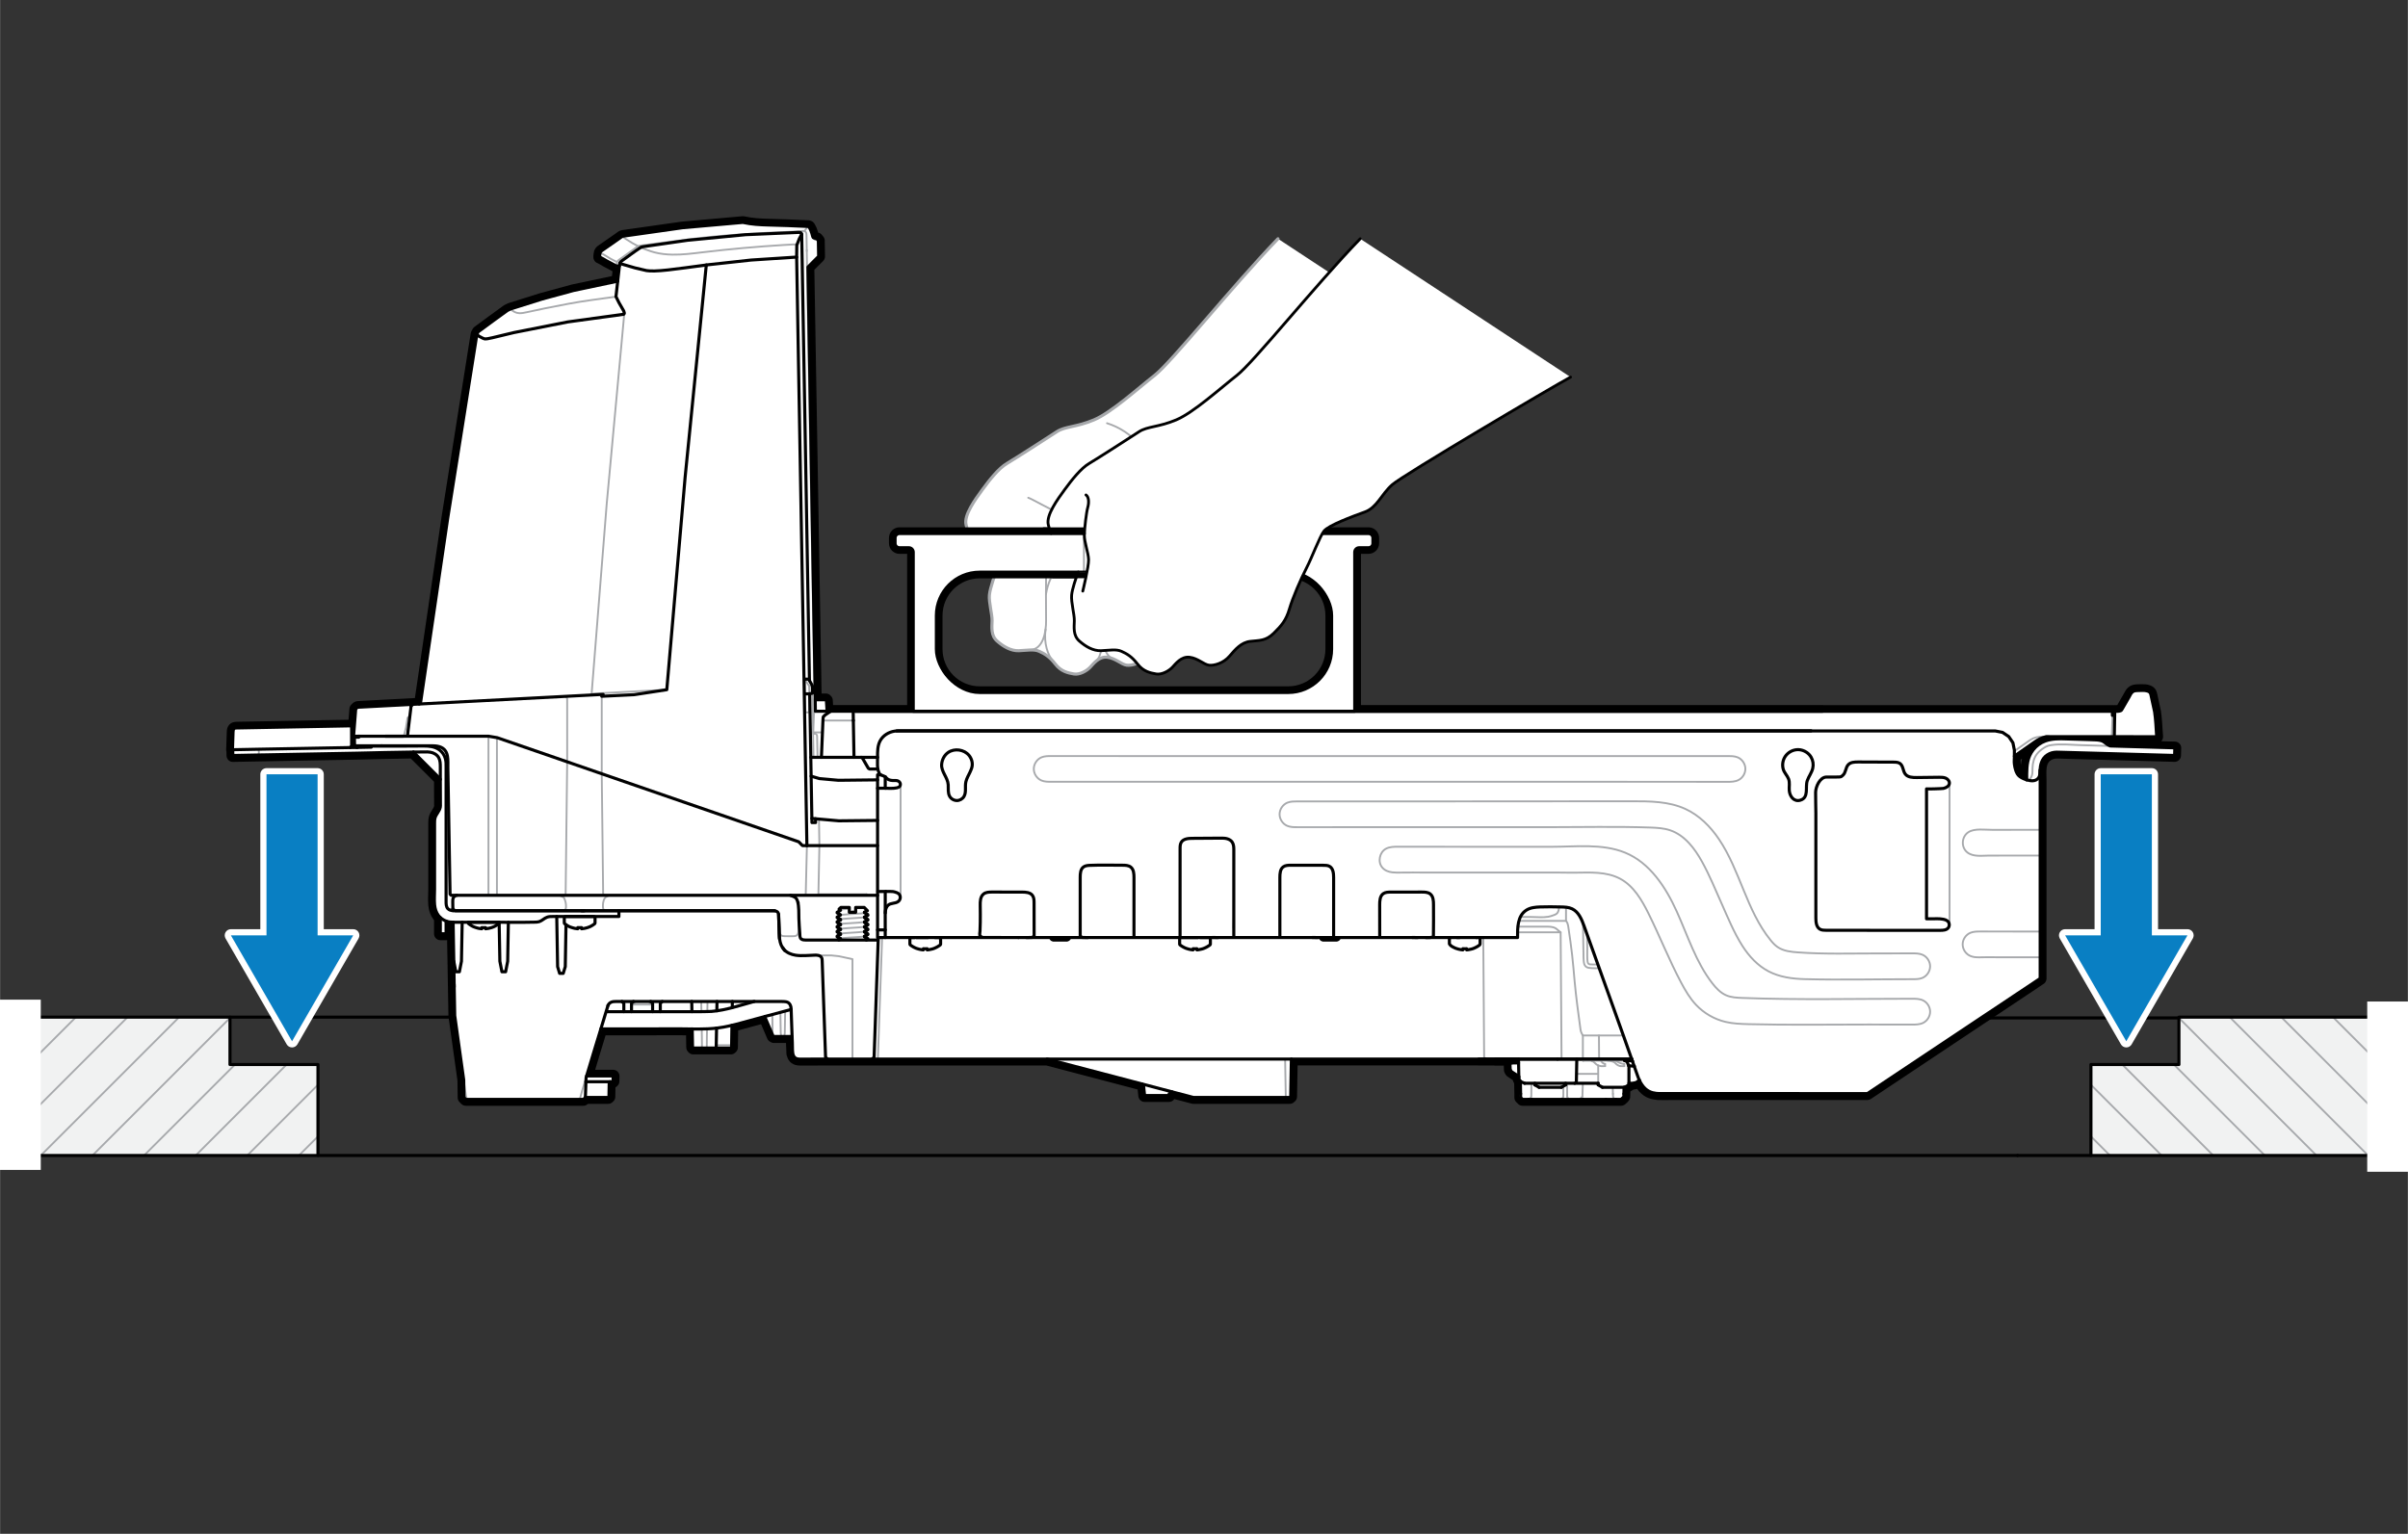 <?xml version="1.0" encoding="UTF-8"?><svg id="Layer_1" xmlns="http://www.w3.org/2000/svg" width="5.415in" height="3.45in" viewBox="0 0 389.89 248.426"><rect x="0" y="0" width="389.89" height="248.426" fill="#333333" stroke="none"/><defs><style>.cls-1{stroke-width:.455px;}.cls-1,.cls-2,.cls-3,.cls-4{fill:none;stroke-linecap:round;stroke-linejoin:round;}.cls-1,.cls-3{stroke:#000;}.cls-5{fill:#000;}.cls-5,.cls-6,.cls-7,.cls-8{stroke-width:0px;}.cls-6{fill:#f1f2f2;}.cls-2{stroke-width:.3px;}.cls-2,.cls-4{stroke:#a7a9ac;}.cls-7{fill:#fff;}.cls-3,.cls-4{stroke-width:.5px;}.cls-8{fill:#097fc3;}</style></defs><path class="cls-7" d="M240.985,61.077l-34.063-22.408c-7.461,7.744-17.215,19.973-19.971,22.129-2.756,2.156-7.039,6.04-9.838,7.215-2.801,1.177-4.683,1.043-5.985,1.898-1.303.857-6.776,4.377-8.094,5.154-1.318.778-2.781,2.613-3.962,4.227-1.181,1.614-3.028,4.154-2.661,5.682.369,1.53.695,2.284,2.401,3.322,1.707,1.037,3.608,1.249,3.608,1.249l-.001.047c-.335.818-.676,1.898-.956,2.561-.351.826-1.167,3.084-1.271,4.238-.103,1.157.46,3.119.436,4.154-.027,1.036-.214,2.376.802,3.273,1.017.895,2.244,1.621,3.532,1.572,1.289-.046,2.433-.292,3.3.099.866.393,1.664.841,2.605,2.062.941,1.222,2.059,1.435,3.003,1.604.944.17,2.097-.51,2.636-1.079.538-.567,1.431-1.79,2.785-1.626,1.355.164,2.294,1.179,3.142,1.287.846.106,2.36-.34,3.317-1.452.959-1.111,1.892-2.239,3.361-2.408,1.468-.172,2.507-.042,3.801-1.309,1.297-1.267,2.006-2.099,2.542-3.925.538-1.825,1.819-4.801,2.752-6.608.934-1.808,2.132-5.075,2.838-6.009.707-.936,4.683-2.403,6.633-3.109,1.953-.707,2.653-2.835,4.419-4.407,1.765-1.574,25.966-15.862,28.887-17.435"/><path class="cls-2" d="M162.421,89.546c2.681.497,9.618.596,10.671.808"/><path class="cls-2" d="M162.909,89.624c-.466.528-.88,1.286-1.36,2.32"/><path class="cls-2" d="M169.739,90.047c.175-.407.253-1.075.214-1.734s.165-1.215,1.885-.681c2.265.703,4.317,1.378,4.12,2.526"/><path class="cls-2" d="M166.788,105.276c2.123-.093,2.61-2.955,2.586-4.755s-.027-7.05,0-7.465c.047-.717.19-1.986-.407-2.97"/><path class="cls-2" d="M177.487,107.076c.969-.943.988-2.969.933-4.299-.074-1.799-.225-7.05-.209-7.465.044-1.167-.193-3.934-3.224-4.42s-5.048,1.802-5.631,5.355"/><path class="cls-2" d="M187.044,104.899c.926-.831.782-2.629.666-3.802-.157-1.586-1.337-6.208-1.34-6.573-.009-1.029-.83-3.796-3.366-3.956-3.078-.195-4.373,1.613-4.792,4.745"/><path class="cls-2" d="M178.433,103.188c-.002.783.467,2.886,1.613,3.447"/><path class="cls-2" d="M169.291,101.924c-.308,2.262.339,4.169,1.254,5.232"/><path class="cls-2" d="M179.239,68.545c8.556,2.745,10.704,13.787,2.981,18.873"/><path class="cls-2" d="M194.536,100.72c1.493-2.494-1.273-8.19-2.295-9.893s-2.043-2.499-3.404-2.04-3.45,1.985-2.64,4.711"/><path class="cls-2" d="M187.742,101.449c.254.926,1.072,2.297,1.892,2.377"/><path class="cls-2" d="M201.05,83.737c-.638-3.957-1.532-7.277-3.766-10.277"/><path class="cls-2" d="M204.752,83.29c-1.085-3.191-4.532-9.383-6.574-11.043"/><g id="Artwork_51"><path class="cls-4" d="M206.923,38.67c-7.46,7.742-17.216,19.972-19.971,22.128-2.755,2.156-7.038,6.04-9.838,7.216-2.8,1.176-4.684,1.043-5.985,1.898-1.302.855-6.775,4.376-8.093,5.153-1.318.777-2.781,2.615-3.962,4.228-1.181,1.613-3.029,4.153-2.661,5.682.368,1.529.695,2.284,2.401,3.321,1.706,1.037,3.607,1.249,3.607,1.249"/><path class="cls-4" d="M240.986,61.078c-2.921,1.573-27.122,15.86-28.888,17.434-1.766,1.574-2.466,3.702-4.418,4.408-1.952.706-5.926,2.174-6.634,3.109-.707.935-1.906,4.201-2.838,6.009-.933,1.808-2.214,4.782-2.752,6.608-.537,1.826-1.246,2.658-2.542,3.925-1.296,1.267-2.334,1.138-3.802,1.308-1.469.17-2.403,1.297-3.361,2.409-.958,1.112-2.47,1.559-3.318,1.452-.848-.108-1.786-1.123-3.141-1.287-1.355-.164-2.248,1.058-2.786,1.627s-1.692,1.248-2.635,1.079c-.944-.169-2.061-.384-3.003-1.605-.942-1.221-1.738-1.67-2.605-2.061-.867-.392-2.011-.147-3.299-.099-1.288.049-2.516-.678-3.532-1.574-1.016-.896-.828-2.235-.803-3.272.026-1.036-.538-2.998-.435-4.154.103-1.156.92-3.413,1.27-4.239.28-.661.621-1.741.957-2.56"/></g><path class="cls-2" d="M173.092,90.354c1.053.212,2.702,1.119,3.404-1s-2.16-5.015-4.426-5.968-5.011-2.602-5.585-2.767"/><line class="cls-3" x1="352.811" y1="164.872" x2="321.727" y2="164.872"/><line class="cls-3" x1="338.564" y1="187.147" x2="326.67" y2="187.147"/><line class="cls-3" x1="51.472" y1="187.147" x2="326.67" y2="187.147"/><line class="cls-3" x1="37.225" y1="164.748" x2="73.595" y2="164.748"/><polygon class="cls-6" points="406.027 164.748 406.027 187.147 338.564 187.147 338.564 172.417 352.811 172.417 352.811 164.748 406.027 164.748"/><line class="cls-2" x1="406.03" y1="184.659" x2="386.121" y2="164.75"/><line class="cls-2" x1="400.16" y1="187.149" x2="377.769" y2="164.75"/><line class="cls-2" x1="366.725" y1="187.147" x2="351.995" y2="172.417"/><line class="cls-2" x1="375.085" y1="187.147" x2="352.811" y2="164.872"/><line class="cls-2" x1="341.647" y1="187.149" x2="338.566" y2="184.068"/><line class="cls-2" x1="383.448" y1="187.149" x2="361.049" y2="164.75"/><line class="cls-2" x1="391.8" y1="187.149" x2="369.4" y2="164.75"/><line class="cls-2" x1="358.365" y1="187.147" x2="343.635" y2="172.417"/><line class="cls-2" x1="350.016" y1="187.149" x2="338.566" y2="175.7"/><polyline class="cls-3" points="406.028 164.748 402.838 164.748 394.478 164.748 386.118 164.748 377.766 164.748 369.398 164.748 361.046 164.748 352.811 164.748 352.811 172.417 338.564 172.417 338.564 175.697 338.564 184.066 338.564 187.147 341.645 187.147 350.013 187.147 358.365 187.147 366.725 187.147 375.085 187.147 383.445 187.147 391.797 187.147 400.157 187.147 406.028 187.147"/><polygon class="cls-6" points="-15.992 164.748 -15.992 187.147 51.472 187.147 51.472 172.417 37.225 172.417 37.225 164.748 -15.992 164.748"/><line class="cls-2" x1="3.915" y1="164.75" x2="-15.994" y2="184.659"/><line class="cls-2" x1="12.267" y1="164.75" x2="-10.124" y2="187.149"/><line class="cls-2" x1="38.041" y1="172.417" x2="23.311" y2="187.147"/><line class="cls-2" x1="37.225" y1="164.872" x2="14.951" y2="187.147"/><line class="cls-2" x1="51.47" y1="184.068" x2="48.389" y2="187.149"/><line class="cls-2" x1="28.987" y1="164.75" x2="6.588" y2="187.149"/><line class="cls-2" x1="20.635" y1="164.75" x2="-1.764" y2="187.149"/><line class="cls-2" x1="46.401" y1="172.417" x2="31.671" y2="187.147"/><line class="cls-2" x1="51.47" y1="175.7" x2="40.02" y2="187.149"/><polyline class="cls-3" points="-15.992 187.147 -10.121 187.147 -1.761 187.147 6.591 187.147 14.951 187.147 23.311 187.147 31.671 187.147 40.023 187.147 48.391 187.147 51.472 187.147 51.472 184.066 51.472 175.697 51.472 172.417 37.225 172.417 37.225 164.748 28.99 164.748 20.638 164.748 12.27 164.748 3.918 164.748 -4.442 164.748 -12.802 164.748 -15.992 164.748"/><rect class="cls-7" x="383.302" y="162.213" width="28.766" height="27.574"/><rect class="cls-7" x="-22.178" y="161.912" width="28.766" height="27.574"/><path class="cls-7" d="M246.536,178.603c-.133,0-.28-.053-.374-.146l-.319-.319c-.095-.094-.147-.222-.147-.354v-.601l-.037-1.864-.059-.088-.111-.214c-.025-.052-.042-.106-.049-.164l-.023-.194-1-.664c-.085-.044-.158-.111-.206-.196l-.141-.25c-.042-.075-.064-.159-.064-.245l-.039-1.103c-.001-.032.002-.065.007-.098h-1.867c-.046,0-.092-.007-.135-.02h-2.535c-.035,0-.068-.004-.102-.011h-29.728l-.102,5.56c-.003.135-.059.272-.156.364l-.159.15-.003-.003c-.096.092-.225.149-.361.149h-15.6c-.043,0-.096-.006-.138-.017l-3.214-.851-.077.056-.004.037c-.028.253-.263.464-.518.464h-3.95c-.276,0-.52-.243-.52-.52l-.141-1.336-.071-.079-15.133-3.976h-35.485l-1.83.011h-2.65c-.426,0-.767-.097-1.042-.294-.279-.201-.473-.511-.564-.899-.04-.072-.063-.153-.063-.237l-.01-.315c-.019-.238-.029-.502-.029-.765-.007-.079-.011-.122-.011-.17l-.029-.979h-2.471c-.109,0-.212-.037-.296-.098l-.087-.051c-.112-.065-.192-.172-.228-.293l-1.155-2.693-.01.003c-1.143.309-2.287.617-3.431.934-.315.084-.673.18-1.051.273l-.053,3.153c-.002.137-.061.287-.162.38l-.131.12c-.092.085-.213.132-.338.132h-6.08c-.133,0-.279-.053-.373-.146l-.12-.12c-.094-.094-.156-.241-.156-.374l-.041-2.441c-.116-.002-.232-.004-.348-.008-.498-.011-1.015-.021-1.521-.021-1.118,0-2.247,0-3.345.01l-2.635.011h-6.05c-.037.12-.329,1.105-.329,1.105-.074.224-.136.432-.2.648l-.372,1.205c-.003.016-.14.478-.14.478-.286.96-.607,2.037-.944,3.143h3.605c.141,0,.275.06.369.163.084.093.141.232.141.357l-.021.853c-.004.136-.062.274-.163.366l-.11.101c-.092.084-.212.131-.337.131h-.017l-.033,1.918c-.002.121-.049.238-.13.328l-.16.151c-.093.094-.221.152-.359.152h-3.482l-.176.165c-.093.087-.235.145-.362.145h-19.03c-.132,0-.278-.062-.372-.155l-.301-.301c-.094-.094-.146-.221-.146-.354,0,0-.041-2.812-.041-2.824l-1.454-10.387-.085-4.7-.011-.375-.048-3.297c-.008-.034-.012-.07-.012-.107v-.39c-.02-.701-.031-1.425-.042-2.135l-.018-1.075c0-.334-.01-.659-.021-.983l-.023-1.644c-.035-.004-.07-.009-.106-.014v1.4c0,.276-.243.521-.52.521h-.93c-.276,0-.521-.244-.521-.521v-2.418c-.075-.078-.15-.166-.221-.268-.383-.493-.626-1.158-.707-1.954-.053-.599-.042-1.207-.022-1.777.01-.256.02-.529.02-.783v-10.67c0-.327,0-.697.098-1.053.1-.347.29-.645.458-.906.192-.309.333-.534.372-.757.031-.134.021-.282.014-.391-.011-1.308-.011-2.615-.011-3.887l-4.056-4.055c-1.441.017-2.904.049-4.342.08l-1.302.028c-1.068.029-2.18.06-3.271.08l-9.677.175c-1.883.038-3.747.076-5.556.104h-.208c-.082.009-.206.01-.319.01,0,0-4.348.08-4.351.08-.125,0-.254-.046-.346-.13-.104-.095-.175-.249-.175-.39l-.016-.727c-.028-.062-.044-.132-.044-.203,0,0,.07-2.108.101-2.9,0-.164,0-.652.386-.947.246-.171.492-.188.64-.198,1.037-.015,1.985-.034,2.943-.055,1.952-.03,3.972-.069,5.961-.109l4.63-.091c.789-.01,1.558-.02,2.317-.039l2.805-.051.18-2.246c.012-.125.071-.24.159-.326.119-.148.283-.335.541-.408.162-.03.23-.039.298-.039,1.602-.089,3.144-.169,4.695-.249l4.038-.21.805-.048,4.357-29.627,4.74-29.864c.01-.059.029-.115.059-.167l.22-.391c.049-.087.121-.155.206-.199l2.272-1.678,2.374-1.722.584-.295,5.159-1.627,5.118-1.396,6.841-1.441.171-1.498c-.065-.015-.129-.042-.184-.08-.517-.255-1.043-.528-1.569-.82l-.473-.283c-.151-.088-.303-.178-.46-.249-.017-.007-.14-.065-.14-.065-.059-.024-.112-.061-.157-.105-.095-.094-.157-.252-.157-.385v-.14c.011-.201.039-.394.079-.562,0-.021.001-.042.004-.062.004-.031.01-.062.02-.091.019-.062.048-.119.087-.168.013-.029.043-.088.043-.088.118-.193.274-.299.389-.376l.899-.624c.433-.3.869-.601,1.3-.907.256-.174.492-.342.729-.511.036-.028.068-.051.1-.071.076-.063.174-.139.293-.19l.125-.052c.061-.026.126-.039.192-.039l9.641-1.375s9.765-.865,9.779-.865c.02,0,.182.019.197.022,1.37.302,2.778.371,3.975.398,1.755.046,4.061.114,6.374.238.019-.002.037-.003.055-.003.059,0,.119.011.176.031.059.014.126.038.194.083.03.001.192.107.292.35.149.226.3.575.427,1,.029.07.043.143.054.209.024.079.048.163.07.237.011.003.309.086.309.086.115.025.227.086.299.176l.24.3c.091.092.117.185.119.314l.04,2.57c.002.136-.051.285-.146.381l-1.58,1.58,1.183,69.337h1.194c.141,0,.27.061.363.156l.09.09c.096.094.156.224.156.364l.08,1.26h12.96v-25.271c0-.123-.097-.22-.22-.22h-1.51c-.667,0-1.21-.543-1.21-1.21v-.87c0-.673.543-1.22,1.21-1.22h75.939c.673,0,1.221.547,1.221,1.22v.87c0,.667-.548,1.21-1.221,1.21h-1.51c-.116,0-.21.099-.21.22v25.271h75.229c.033,0,.065.003.098.01h46.863c.061,0,.119.011.173.031.062-.022.132-.031.207-.031h.27c.177,0,.311-.007.43-.038.01-.015.023-.038.043-.076.016-.032.035-.062.058-.09.094-.175.195-.351.297-.526l.878-1.523c.146-.285.334-.646.702-.872.256-.156.547-.23.946-.244.135,0,.254,0,.382-.009l.456-.009c.287,0,.662.016,1.011.135.296.089.523.244.679.469.141.187.188.404.225.562l.554,2.577.023.083c.176,1.192.247,2.348.307,3.435.01.183.02.364.038.545l.012.182c.008.135-.048.287-.139.387-.095.104-.229.164-.37.164l-8.135-.011c.042.032.253.196.258.2.127.103.277.191.457.272l10.364.298c.134.004.257.062.347.154.1.099.163.242.159.382l-.04,1.24c-.009.27-.251.503-.521.503l-7.671-.215-2.443-.074h-.275l-.153-.014-6.57-.177s-1.227-.04-1.233-.04c-.078,0-.161-.002-.254-.014l-.375-.004c-.228,0-.494.011-.753.087-.45.131-.824.378-1.058.696-.22.295-.363.661-.43,1.091-.076.521-.062,1.092-.044,1.585l.01.669v32.01c0,.133-.062.28-.157.374l-3.805,2.552-24.261,16.16c-.082.055-.179.084-.277.084h-31.35l-1.771.01c-.188,0-.386,0-.585-.011l-.225.001c-.06,0-.117-.012-.172-.032-.432-.04-.966-.127-1.467-.383-.596-.308-1.109-.814-1.532-1.512l-.049.034c-.068.062-.117.077-.209.094l-.59.11-.212.003c-.003.006-.007.012-.01.017-.044.075-.105.14-.182.183l-.535.307-.022,1.141c-.003.137-.073.286-.174.379l-.078.105-.383.354c-.092.084-.212.13-.336.13h-15.949ZM326.674,123c-.009.207-.02.43.007.653.037.363.105.692.207.988.113.347.273.606.453.738.1.066.2.127.301.181-.001-1.094.048-2.286.526-3.361.129-.28.269-.532.423-.763,0,0-1.715,1.196-1.907,1.33-.002.085-.005.159-.01.233ZM158.625,93.173c-3.596,0-6.521,2.925-6.521,6.521v5.449c0,3.596,2.925,6.521,6.521,6.521h49.959c3.596,0,6.521-2.925,6.521-6.521v-5.449c0-3.596-2.925-6.521-6.521-6.521h-49.959Z"/><path class="cls-5" d="M120.245,36.023l.09.01c1.36.3,2.76.38,4.07.41,1.91.05,4.16.12,6.39.24h.03c.007,0,.013-.004.02-.004.003,0,.007.001.01.004v.01c.03,0,.06,0,.09.02.05.02.08.07.1.12.2.32.33.68.42.99.01.01.02.05.03.11.04.14.15.56.2.58.02,0,.09.02.42.11l.14.04h.02l.24.3.01.01.04,2.57v.02l-1.73,1.73,1.19,69.8-.01.24h1.7s.01,0,.01.01l.09.09q.01,0,.01.01l.1,1.6.13.16h13.81v-25.77c0-.4-.32-.72-.72-.72h-1.51c-.39,0-.71-.32-.71-.71v-.87c0-.4.32-.72.71-.72h75.94c.4,0,.72.32.72.72v.87c0,.39-.32.71-.72.71h-1.51c-.39,0-.71.32-.71.72v25.77h75.73c.01,0,.01.01.01.01h46.95s.01,0,.01.01q.01,0,.01.01l-.01.63h.33l.01-.63c.01-.01.01-.02.03-.02h.27c.23,0,.45-.01.67-.09.02-.02.05-.03.08-.05.02-.01.04-.04.05-.06.05-.06.09-.13.12-.19l.02-.02c.1-.19.21-.38.32-.57.24-.42.49-.85.73-1.27.05-.07.09-.16.14-.24.14-.27.28-.55.54-.71.18-.11.4-.16.7-.17.13,0,.26,0,.4-.01.138-.003.278-.007.418-.007.298,0,.593.019.852.108.2.06.34.15.43.28.09.12.12.27.15.4.18.85.37,1.72.55,2.56l.03.11c.16,1.11.23,2.24.29,3.33.01.19.02.38.04.57l.01.16q0,.01-.01.02h-.19l-7.1-.01h-10.61c-.08.02-.16.05-.24.07-.26.08-.52.16-.77.28-.27.13-.54.29-.89.54-.54.38-1.09.76-1.63,1.14-.54.37-1.07.75-1.61,1.12v.07c0,.13,0,.26-.01.39-.01.25-.02.5.01.75.04.4.12.77.23,1.09.15.46.37.79.63.98.33.22.68.4,1.1.52v-.3c-.01-1.23-.01-2.5.48-3.6.16-.35.35-.67.58-.96.51-.65,1.19-1.14,1.97-1.43.773-.282,1.592-.355,2.44-.355.326,0,.656.011.99.025.98.03,1.97.06,2.94.09l.71.02c.38.01.78.02,1.17.05.38.02.82.06,1.17.28.11.06.21.14.31.22.04.03.09.07.13.1.2.16.42.28.66.38l4.53.13,5.93.17s.01,0,.01.01l.01.01-.04,1.24c0,.01-.01.02-.02.02l-5.92-.17c-.41-.01-.81-.02-1.22-.03-.99-.03-1.97-.06-2.96-.09h-.29l-.1-.01c-1.09-.03-2.18-.06-3.28-.09-1.11-.03-2.22-.06-3.33-.09l-1.21-.04c-.08,0-.15,0-.23-.01-.147-.003-.292-.007-.434-.007-.302,0-.597.019-.896.107-.55.16-1.02.47-1.32.88-.26.35-.44.79-.52,1.31-.08.55-.07,1.13-.05,1.68,0,.22.01.44.01.65v32.01q0,.01-.01.02l-3.73,2.49-24.26,16.16h-31.35l-1.6.01h-.17c-.18,0-.37,0-.56-.01h-.25c-.02,0-.02-.01-.02-.02-.48-.04-.96-.12-1.39-.34-.62-.32-1.13-.89-1.54-1.7,0-.01-.01-.01-.01-.01l-.03-.1-.52.37-.01.01-.59.11h-.55v.24s-.01,0-.01.01v.01l-.68.39h-.1l-.02,1.03-.01.45q0,.01-.01.02l-.13.16-.33.3h-15.97l-.32-.32v-.6l-.04-2.02-.14-.21-.08-.16-.03-.25v-.16l-1.25-.83h-.01l-.14-.25v-.01l-.04-1.11c0-.01.01-.01.01-.01q0-.01.01-.01h1.38l-.01-.56h-3.75c-.01,0-.02,0-.02-.02h-2.65c-.01,0-.01-.01-.01-.01h-30.31l-.11,6.05v.01l-.16.15c0,.01-.01.01-.02.01h-15.61l-3.44-.91-.45.32-.03.26c0,.01-.01.02-.02.02h-3.95c-.01,0-.02-.01-.02-.02l-.16-1.55-.28-.31-15.34-4.03h-35.55c-.61,0-1.22.01-1.83.01h-2.65c-.33,0-.57-.07-.75-.2-.25-.18-.35-.47-.39-.71h-.01c-.01,0-.02-.01-.02-.02l-.01-.33c-.02-.25-.03-.5-.03-.75,0-.06-.01-.11-.01-.17l-.04-1.37c-.01-.04-.01-.09-.01-.13l-.02.01c0,.01-.01.01-.01.01h-2.92q-.01,0-.01-.01l-.12-.07v-.01l-1.3-3.03v-.01l-.01-.11c-1.3.35-2.6.7-3.9,1.06-.41.11-.9.24-1.41.36l-.06,3.54v.02l-.13.12h-6.1l-.12-.12q-.01-.01-.01-.02l-.05-2.94c-.28,0-.55,0-.82-.01-.51-.01-1.03-.02-1.54-.02-1.12,0-2.25,0-3.35.01-.86,0-1.75.01-2.63.01h-6.42c-.07.24-.15.48-.22.73s-.15.49-.22.74c-.09.27-.17.55-.26.85l-.32,1.03v.01c-.37,1.24-.81,2.72-1.27,4.22h4.28q.01.01.01.02l-.02.84v.01l-.11.1h-.4l-.11.11-.04,2.3-.01.01-.13.12q0,.01-.01.01h-3.68l-.32.3q-.01.01-.02.01h-19.03q-.01,0-.02-.01l-.3-.3v-.01l-.04-2.81-.01-.03h.01l-1.46-10.43-.08-4.64-.01-.38v-.06l-.01-.67-.01-.56v-.01l-.03-2.09h-.01v-.39c-.03-1.08-.04-2.18-.06-3.22,0-.33-.01-.66-.02-.99-.01-.69-.02-1.4-.03-2.1-.17,0-.36-.01-.56-.04-.19-.03-.36-.07-.54-.14v2.04c0,.01-.01.02-.02.02h-.93c-.01,0-.02-.01-.02-.02v-2.61q0-.01.01-.01c-.12-.11-.23-.22-.32-.35-.34-.44-.55-1.03-.62-1.72-.05-.56-.04-1.14-.02-1.71.01-.26.02-.54.02-.8v-10.67c0-.31,0-.63.08-.92.08-.28.25-.54.41-.79.18-.29.37-.58.43-.92.04-.17.03-.35.02-.51-.01-1.32-.01-2.67-.01-3.98l-.05-.13-4.3-4.3c-1.95.02-3.94.07-5.86.11-1.07.03-2.18.06-3.27.08-3.15.06-6.29.11-9.45.17-1.96.04-3.9.08-5.78.11h-.2c-.11.01-.22.01-.32.01h-.13l-4.22.08h-.01q-.01-.01-.01-.02l-.02-.91h-.02s0-.01-.01-.01c0,0-.01,0-.01-.01.03-.89.06-1.83.1-2.88,0-.21.02-.44.19-.57.13-.09.29-.09.42-.1.96-.01,1.91-.03,2.87-.05,1.95-.03,3.97-.07,5.96-.11,1.54-.03,3.11-.06,4.63-.09.77-.01,1.55-.02,2.32-.04l2.82-.05h.02v.31l.01,1.44v1.54s0,.01-.01.01l-.21.22,1.02-.02.09-.01s0,.01.01.01l2.25-.05v-.14c0-.02.01-.02.02-.02h2.76c1.21,0,2.42-.01,3.63-.01-.53,0-1.07-.01-1.6-.01-.675-.005-1.358-.008-2.038-.008s-1.357.003-2.022.008h-3.28l-.19-.18v-.02l-.02-1.21v-.02h.71l.11-.1v-.02h-.94s-.01,0-.01-.01c-.01,0-.01-.01-.01-.01.11-1.4.22-2.79.33-4.19l.02-.21c0-.01,0-.02.01-.02h.01c.08-.1.18-.24.32-.28.06-.01.11-.02.16-.02h.08c1.55-.09,3.09-.17,4.64-.25l2.18-.11,1.86-.1,1.03-.06.21-.19,4.39-29.85,4.74-29.86.22-.39h.01l2.33-1.72,2.37-1.72.51-.25,5.09-1.6,5.1-1.39,7.17-1.51.01-.13c.09-.77.17-1.53.26-2.29l-.16.01-.29.01h-.01v-.01c-.53-.26-1.07-.54-1.61-.84-.11-.07-.22-.13-.33-.2-.21-.12-.42-.25-.64-.35-.01-.01-.15-.07-.15-.07-.01-.01-.01-.02-.01-.03v-.14c.01-.17.04-.37.09-.54-.01,0-.02-.02-.01-.03,0-.01.01-.01.02-.01h.01c.02-.04.02-.1.05-.13.06-.1.15-.16.24-.22l.43-.3c.59-.41,1.19-.82,1.78-1.24.25-.17.49-.34.73-.51.03-.02.06-.05.1-.07.06-.05.13-.11.2-.14l.12-.05h.01l9.7-1.38,9.71-.86M158.625,112.163h49.96c3.88,0,7.02-3.15,7.02-7.02v-5.45c0-3.88-3.14-7.02-7.02-7.02h-49.96c-3.87,0-7.02,3.14-7.02,7.02v5.45c0,3.87,3.15,7.02,7.02,7.02M120.245,35.023c-.03,0-.059.001-.088.004l-9.71.86c-.018.002-.035.004-.053.006l-9.678,1.377c-.095.011-.19.034-.275.07l-.12.05c-.176.076-.309.175-.399.248-.046.03-.08.057-.101.074-.228.161-.462.327-.707.494-.434.309-.855.6-1.274.89l-.514.356-.432.301c-.103.068-.315.21-.486.464-.045.062-.079.124-.105.18-.091.144-.144.309-.156.478-.041.182-.068.378-.079.57-.001.02-.002.039-.002.059v.14c0,.265.115.55.303.737.09.09.197.162.314.212l.067.03c.02.011.041.021.062.031.142.064.278.146.413.224l.144.083c.024.017.089.055.153.093.045.027.091.054.137.083.017.011.033.021.051.03.467.259.956.516,1.456.766-.011.096-.021.192-.032.288-.019.164-.037.328-.055.493l-6.459,1.36c-.019.004-.038.009-.057.014l-5.1,1.39-5.127,1.611c-.048.015-.095.034-.14.056l-.51.25c-.052.025-.101.055-.147.089l-2.37,1.72-2.276,1.68c-.143.087-.264.209-.348.358l-.22.39c-.058.104-.098.217-.116.334l-4.74,29.86-4.3,29.235-.401.023-1.855.1-2.177.11c-1.544.08-3.076.159-4.619.249h-.051c-.096,0-.192.011-.302.03-.036.006-.098.019-.133.029-.359.103-.591.334-.73.498-.191.171-.314.413-.333.69l-.018.189-.125,1.594-2.347.041c-.764.02-1.53.03-2.286.04l-2.914.056-1.751.034c-1.989.04-4.007.08-5.956.11l-.073.001c-.934.02-1.858.039-2.792.048-.022 0-.044.001-.066.003-.223.015-.571.038-.913.275-.62.473-.62,1.165-.62,1.392-.031.795-.057,1.559-.081,2.284l-.019.562c-.004.112.012.223.045.329l.014.657c.006.258.121.523.303.705.188.188.442.293.707.293l4.249-.08.111 0c.113,0,.236-.001.36-.01h.16c1.813-.029,3.665-.067,5.536-.105l.264-.005c1.561-.03,3.118-.057,4.674-.084,1.592-.028,3.182-.056,4.775-.086,1.092-.02,2.206-.05,3.279-.08l1.3-.028c1.365-.03,2.751-.06,4.123-.077l3.76,3.76c0,1.207.001,2.443.01,3.653 0.0.019.001.038.002.057.004.058.011.178.004.219-.004.019-.008.035-.011.053-.023.129-.139.316-.262.513l-.033.053c-.185.288-.404.631-.521,1.042-.119.43-.119.836-.119,1.195v10.67c0,.247-.01.514-.019.761-.021.589-.032,1.216.023,1.837.089.879.369,1.643.81,2.223.038.054.077.104.117.152v2.227c0,.552.468,1.02,1.02,1.02h.93c.057,0,.114-.005.168-.015.001.075.001.15.001.225l.019,1.125c.011.701.022,1.417.042,2.123l-0.0.362c0,.053.004.105.012.156l.028,1.948.01.574.01.667-0.0.045.011.407.08,4.63c0.0.041.004.081.01.121l1.441,10.299c0,.047.003.094.01.141l.039,2.705c.004.26.109.519.293.703l.3.3c.188.188.462.303.727.303h19.03c.265,0,.54-.115.727-.303l.008-.007h3.285c.271,0,.519-.11.701-.287l.117-.108c.01-.009.03-.028.039-.038.183-.183.288-.431.293-.69l.027-1.548c.07-.038.136-.085.196-.139l.11-.1c.208-.19.327-.458.327-.74l.02-.826c.006-.272-.108-.555-.3-.748-.188-.189-.443-.296-.71-.296h-2.931c.273-.904.533-1.777.769-2.567l.11-.368c.006-.021.012-.042.017-.063l.3-.966.067-.225c.062-.21.122-.411.187-.606.047-.163.082-.278.117-.393.04-.13.08-.26.117-.393h5.677c.444,0,.891-.003,1.336-.005.436-.003.869-.005,1.294-.005,1.106-.01,2.233-.01,3.35-.01.456,0,.919.008,1.376.017l.033,1.97c.005.259.12.527.303.71l.121.12c.188.187.441.292.706.292h6.1c.251,0,.493-.094.677-.265l.13-.12c.206-.189.323-.456.323-.735l.047-2.774c.243-.063.473-.124.682-.18,1.012-.28,2.02-.553,3.027-.825l.988,2.303c.08.215.23.402.433.52l.065.038c.163.112.359.178.568.178h1.986l.015.509c-0.0.034.004.091.009.149.001.269.011.545.034.822l.007.281c.004.138.037.27.094.39.125.476.379.86.742,1.121.356.257.805.388,1.334.388h2.65c.308,0,.615-.003.923-.005.302-.003.604-.005.907-.005h35.421l14.801,3.888.114,1.104h0c.053.506.497.917,1.015.917h3.95c.352,0,.67-.19.854-.472l2.83.749c.083.022.169.033.256.033h15.61c.269,0,.517-.108.702-.283l.002.002.16-.15c.202-.189.316-.453.316-.73l.092-5.06h29.198c.046.007.093.01.141.01h2.473c.064.013.13.02.197.02h1.375l.026.726c.006.159.049.324.127.463l.14.25c.097.173.24.309.41.398l.765.508c.016.102.047.201.094.293l.08.16c.012.025.026.049.04.073l.034,1.73-0.0.58c0,.265.105.52.293.707l.32.32c.188.188.442.293.707.293h15.95c.249,0,.509-.093.693-.26l.33-.3c.037-.034.071-.07.103-.109l.13-.16-0-0c.147-.182.235-.42.235-.651l.01-.428.008-.409.29-.166c.067-.038.128-.084.183-.135.021-.003.042-.006.062-.01l.569-.106c.423.592.922,1.039,1.489,1.332.553.283,1.126.384,1.594.432.088.026.18.039.275.039h.225c.198.01.397.01.585.01h.17l1.606-.01h31.333c.197,0,.4-.058.564-.168l24.26-16.16,3.731-2.491c.055-.036.105-.078.152-.125.188-.188.303-.462.303-.727v-32.01c0-.111-.002-.225-.005-.341-.002-.102-.005-.206-.005-.309-.018-.51-.03-1.055.04-1.536.052-.34.165-.631.333-.858.17-.232.458-.418.797-.516.164-.048.341-.068.617-.068.105,0,.212.003.32.005l.048.001c.1.01.192.011.295.011l1.177.04,1.355.037,1.981.053,3.244.089.064.006c.033.003.066.005.099.005h.29l1.334.041,1.596.049.705.017.521.013,5.916.17c.009 0.0.018 0.0.027 0.0.261,0,.522-.111.709-.293.194-.188.313-.457.313-.727l.04-1.208c.009-.276-.097-.544-.292-.74v0c-.185-.192-.443-.313-.727-.313l-2.212-.064c.181-.187.292-.456.292-.716,0-.021-.001-.042-.002-.062l-.01-.16c-.022-.215-.03-.388-.04-.56-.061-1.103-.134-2.274-.299-3.42-.006-.041-.014-.081-.025-.121l-.023-.083-.212-.986c-.111-.515-.223-1.033-.331-1.544-.049-.214-.115-.509-.328-.792-.198-.288-.523-.512-.943-.638-.381-.131-.811-.15-1.139-.15-.123,0-.247.003-.368.006l-.074.002c-.143.009-.242.01-.336.01h-.04c-.517.017-.895.117-1.221.317-.488.301-.721.746-.891,1.073-.023.039-.045.079-.067.119l-.026.047c-.02.028-.026.039-.043.068l-.361.629-.369.641c-.09.156-.182.315-.269.474-.038.001-.078.002-.123.002h-.27c-.063,0-.126.006-.188.019-.062-.012-.126-.019-.192-.019h-46.82c-.046-.006-.093-.01-.14-.01h-74.73v-24.49h1.22c.948,0,1.72-.767,1.72-1.71v-.87c0-.948-.771-1.72-1.72-1.72h-75.94c-.943,0-1.71.772-1.71,1.72v.87c0,.943.767,1.71,1.71,1.71h1.23v24.49h-11.99l-.051-.82c-.016-.255-.128-.486-.301-.656l-.089-.089c-.184-.187-.439-.304-.718-.304h-.703l-1.17-68.633,1.43-1.43c.188-.188.293-.442.293-.707l-.04-2.606c-.004-.24-.094-.471-.253-.649l-.216-.27c-.149-.187-.359-.312-.59-.357-.012-.058-.031-.13-.061-.207-.13-.432-.287-.797-.476-1.113-.143-.288-.35-.445-.508-.528-.096-.053-.188-.086-.271-.106-.098-.031-.201-.048-.304-.048-.021,0-.042.001-.063.002-2.307-.123-4.606-.192-6.351-.237-1.175-.027-2.552-.094-3.881-.387-.035-.008-.07-.014-.106-.017l-.09-.01c-.036-.004-.073-.006-.109-.006h0ZM158.625,111.163c-3.319,0-6.02-2.701-6.02-6.02v-5.45c0-3.319,2.701-6.02,6.02-6.02h49.96c3.32,0,6.02,2.701,6.02,6.02v5.45c0,3.319-2.7,6.02-6.02,6.02h-49.96ZM327.173,123.035c.079-.055.158-.11.237-.165-.09.344-.15.693-.19,1.038-.016-.097-.029-.195-.039-.295-.022-.181-.015-.374-.007-.578h0Z"/><polyline class="cls-2" points="130.254 37.401 130.295 37.344 130.838 36.678"/><polyline class="cls-2" points="99.882 42.442 98.859 41.91 97.829 41.283 97.224 40.953 97.159 40.924"/><polyline class="cls-2" points="103.303 39.865 102.385 39.373 101.566 38.859 100.977 38.479 100.784 38.356 100.713 38.314"/><line class="cls-2" x1="131.714" y1="122.662" x2="131.533" y2="112.286"/><line class="cls-2" x1="130.622" y1="40.664" x2="130.618" y2="40.523"/><polyline class="cls-2" points="132.5 38.957 132.353 38.922 131.944 38.817 131.692 38.513"/><line class="cls-2" x1="134.095" y1="122.664" x2="133.657" y2="122.664"/><line class="cls-2" x1="133.164" y1="118.62" x2="131.669" y2="118.62"/><path class="cls-2" d="M132.37,122.664c-.025-1.114-.05-2.227-.074-3.341-.002-.101-.005-.206-.05-.297-.049-.101-.153-.171-.263-.189-.099-.016-.219.04-.303-.023l-.012-.193.122-3.122.006-.088.124-.106-.004-.25-.013-.728-.02-1.172-.028-1.581c-.011-.652-.023-1.305-.034-1.957-.013-.766-.027-1.533-.04-2.299-.015-.869-.03-1.738-.045-2.607-.017-.961-.033-1.921-.05-2.882-.018-1.041-.036-2.081-.054-3.122l-.058-3.328c-.02-1.167-.041-2.334-.061-3.501-.021-1.213-.042-2.426-.063-3.639l-.065-3.744-.066-3.814c-.022-1.284-.045-2.567-.067-3.851-.022-1.285-.045-2.569-.067-3.854-.022-1.274-.044-2.549-.067-3.823-.022-1.253-.044-2.505-.065-3.758-.021-1.22-.042-2.439-.064-3.659l-.061-3.526-.059-3.359c-.018-1.053-.037-2.106-.055-3.159-.017-.975-.034-1.95-.051-2.924l-.046-2.656-.041-2.353c-.012-.672-.023-1.345-.035-2.017-.021-1.217-.041-2.434-.061-3.651-.003-.188-.013-.394-.14-.533-.132-.144-.35-.168-.544-.15-1.886.172-3.801.185-5.695.291-2.919.164-5.835.34-8.746.621-2.518.243-5.024.572-7.532.9-1.091.136-2.18.287-3.27.429l-.855.111c-.142.018-.285.037-.418.091-.125.05-.236.129-.345.208-.93.666-1.859,1.332-2.789,1.998-.109.078-.221.159-.293.272-.08.125-.102.276-.108.422-.004.12-.019.231-.032.351"/><line class="cls-2" x1="136.903" y1="122.664" x2="138.27" y2="122.664"/><line class="cls-2" x1="134.048" y1="115.202" x2="134.439" y2="115.233"/><polyline class="cls-2" points="133.242 116.715 133.551 116.699 138.164 116.699"/><polyline class="cls-2" points="139.985 147.843 139.948 147.872 139.842 147.896 139.667 147.921 139.441 147.943 139.166 147.963 138.832 147.984 138.494 148.014 138.131 148.037 137.767 148.059 137.41 148.083 137.066 148.106 136.763 148.13 136.51 148.149 136.301 148.173 136.158 148.197 136.078 148.22"/><line class="cls-2" x1="140.465" y1="148.161" x2="140.49" y2="148.122"/><polyline class="cls-2" points="136.066 147.365 136.089 147.342 136.166 147.322 136.311 147.301 136.468 147.281 136.681 147.259 136.926 147.242 137.207 147.222 137.512 147.198"/><polyline class="cls-2" points="139.983 147.059 139.918 147.031 139.785 147.031 139.573 147.047 139.288 147.063 138.936 147.081 138.539 147.1"/><polyline class="cls-2" points="136.066 152.028 136.101 152.002 136.213 151.978 136.398 151.951 136.639 151.927 136.932 151.904 137.276 151.878 137.645 151.853 138.404 151.806 138.777 151.782 139.119 151.758 139.412 151.735 139.655 151.711 139.838 151.686 139.95 151.658"/><polyline class="cls-2" points="136.066 151.252 136.101 151.224 136.213 151.199 136.398 151.175 136.639 151.151 136.932 151.128 137.276 151.102 137.645 151.079 138.404 151.032 138.777 151.006 139.119 150.978 139.412 150.955 139.655 150.931 139.838 150.908 139.95 150.882"/><polyline class="cls-2" points="136.066 150.474 136.101 150.448 136.213 150.422 136.398 150.399 136.639 150.375 136.932 150.352 137.276 150.324 137.645 150.299 138.404 150.252 138.777 150.228 139.119 150.204 139.412 150.181 139.655 150.157 139.838 150.132 139.95 150.106"/><polyline class="cls-2" points="136.066 149.698 136.101 149.668 136.213 149.644 136.398 149.619 136.639 149.595 136.932 149.572 137.276 149.548 137.645 149.525 138.404 149.477 138.777 149.452 139.119 149.424 139.412 149.401 139.655 149.377 139.838 149.352 139.95 149.328"/><polyline class="cls-2" points="136.066 148.918 136.101 148.894 136.213 148.868 136.398 148.843 136.639 148.819 136.932 148.796 137.276 148.77 137.645 148.745 138.404 148.697 138.777 148.672 139.119 148.648 139.412 148.625 139.655 148.601 139.838 148.578 139.95 148.552"/><line class="cls-2" x1="137.512" y1="147.297" x2="137.512" y2="147.35"/><line class="cls-2" x1="315.673" y1="126.839" x2="315.673" y2="149.751"/><line class="cls-2" x1="145.814" y1="127.047" x2="145.814" y2="145.326"/><line class="cls-2" x1="265.496" y1="175.073" x2="265.449" y2="174.94"/><line class="cls-2" x1="142.087" y1="144.558" x2="142.137" y2="144.391"/><line class="cls-2" x1="143.329" y1="127.668" x2="143.854" y2="127.668"/><line class="cls-2" x1="313.657" y1="148.82" x2="313.459" y2="148.82"/><line class="cls-2" x1="262.85" y1="167.71" x2="256.294" y2="167.71"/><polyline class="cls-2" points="258.897 167.71 258.922 171.228 258.922 171.535"/><path class="cls-2" d="M245.92,149.151h7.644c.049,0,.219.344.24.398.093.233.121.503.159.75.222,1.443.418,2.89.588,4.34.166,1.422.274,2.843.405,4.271.241,2.62.598,5.217.952,7.822.053.388.184.65.385.978v3.519s0,.307-.008.307"/><path class="cls-2" d="M256.317,149.529c.019,1.08.04,2.164.045,3.242.003.544.032,1.088.031,1.632-.001.402.003.805.036,1.205.029.348.065.695.343.942.25.221.597.226.91.255.418.039.834.01,1.253.01"/><line class="cls-2" x1="253.565" y1="149.151" x2="253.565" y2="146.941"/><path class="cls-2" d="M252.452,146.882c-.036.408-.097.861-.416,1.118-.131.105-.292.164-.45.221-.294.106-.591.213-.899.265-.903.151-1.91.033-2.827.033h-1.683"/><line class="cls-2" x1="260.433" y1="171.535" x2="261.029" y2="171.535"/><polyline class="cls-2" points="141.808 171.535 142.146 171.535 142.146 171.228 142.824 151.853"/><line class="cls-2" x1="128.079" y1="163.106" x2="128.343" y2="170.635"/><line class="cls-2" x1="96.26" y1="170.018" x2="97.279" y2="166.651"/><path class="cls-2" d="M245.718,151.002h6.975c-.042,0-.151-.12-.183-.145-.104-.082-.201-.153-.296-.244-.206-.199-.454-.35-.73-.429-.255-.073-.522-.085-.787-.092-.337-.008-.673-.008-1.01-.008-1.31.001-2.619.003-3.929.004"/><polyline class="cls-2" points="240.168 151.853 240.307 171.228 240.529 171.535"/><polyline class="cls-2" points="167.438 148.1 167.34 148.1 167.438 147.88"/><line class="cls-2" x1="223.472" y1="145.627" x2="223.472" y2="145.546"/><polyline class="cls-2" points="142.726 151.853 142.423 152.047 142.188 152.259"/><polyline class="cls-2" points="93.672 178.061 93.937 177.81 94.283 176.537 94.89 174.537"/><path class="cls-2" d="M98.656,145.014c-.269.137-.593.236-.757.487-.265.406-.316,1.04-.273,1.507.005.057.013.115.032.169.047.133.161.23.269.32"/><path class="cls-2" d="M90.595,145.015l.56.281c.043.022.087.044.122.078.035.035.058.08.079.125.216.46.313.977.276,1.484-.018.255-.145.342-.301.52"/><polyline class="cls-2" points="252.84 171.535 252.84 171.228 252.693 151.002"/><polyline class="cls-2" points="138.025 171.535 138.025 171.232 138.025 155.346 135.797 154.869 134.58 154.745 132.488 154.745"/><polyline class="cls-2" points="199.719 150.322 199.719 150.087 199.768 148.613"/><line class="cls-2" x1="97.825" y1="177.749" x2="97.9" y2="177.749"/><line class="cls-2" x1="193.224" y1="177.749" x2="195.725" y2="177.749"/><line class="cls-2" x1="198.308" y1="177.749" x2="198.725" y2="177.749"/><line class="cls-2" x1="127.038" y1="167.879" x2="127.435" y2="167.879"/><line class="cls-2" x1="140.311" y1="144.833" x2="140.48" y2="145.014"/><polyline class="cls-2" points="208.081 171.535 208.187 177.594 208.187 177.749"/><line class="cls-2" x1="208.986" y1="177.6" x2="208.986" y2="177.464"/><polyline class="cls-2" points="115.963 169.291 118.327 169.291 118.454 169.207"/><polyline class="cls-2" points="79.08 145.014 79.08 144.833 79.08 119.398 79.08 119.241"/><polyline class="cls-2" points="80.454 145.014 80.452 144.833 80.452 119.473"/><polyline class="cls-2" points="91.397 145.014 91.576 144.833 91.827 123.391 91.827 121.42 91.827 113.1 91.57 112.785"/><polyline class="cls-2" points="130.27 145.014 130.457 144.833 130.645 136.964"/><polyline class="cls-2" points="140.311 145.014 140.311 144.833 132.506 144.833 132.506 145.014"/><polyline class="cls-2" points="113.771 169.745 113.653 169.625 113.635 167.943 113.612 166.651"/><polyline class="cls-2" points="126.541 167.879 126.504 167.804 126.464 167.745 126.407 167.321 126.364 164.749 126.348 163.969"/><polyline class="cls-2" points="125.16 167.804 125.16 167.745 125.085 167.321 125.048 164.319"/><polyline class="cls-2" points="126.926 167.879 126.963 167.804 127.003 167.745 127.062 167.321 127.121 163.761 127.062 167.321"/><line class="cls-2" x1="128.246" y1="167.847" x2="128.195" y2="167.879"/><polyline class="cls-2" points="97.423 112.773 97.423 122.664 97.423 125.326 97.651 144.833 97.831 145.014"/><path class="cls-2" d="M103.684,40.102c.767.245,1.509.575,2.295.776.939.24,1.91.346,2.878.363,1.625.029,3.243-.182,4.857-.375,4.392-.526,8.8-.923,13.216-1.19.506-.031,1.012-.056,1.518-.085.106-.006.213-.013.319 0.0.12.015.16.043.241.121"/><polyline class="cls-2" points="101.081 50.759 101.057 50.975 98.224 81.651 95.786 112.361 95.56 112.579"/><polyline class="cls-2" points="95.786 112.361 98.415 112.219 101.847 112.033 107.957 111.707"/><polyline class="cls-2" points="131.547 112.282 131.032 112.282 130.622 112.339 130.335 112.384 130.294 110.001 130.588 110.471 130.891 110.935 131.013 111.098 131.032 112.282"/><line class="cls-2" x1="131.527" y1="111.098" x2="131.013" y2="111.098"/><line class="cls-2" x1="67.917" y1="119.241" x2="68.029" y2="119.241"/><path class="cls-2" d="M99.727,48.049c-1.328.184-2.657.367-3.985.551-2.498.345-4.978.825-7.448,1.328-.994.202-1.987.413-2.978.632-.414.092-.834.185-1.258.166-.545-.025-1.044-.299-1.417-.68"/><polyline class="cls-2" points="132.598 132.662 132.669 136.964 132.506 144.833"/><g id="ID_1033"><line class="cls-2" x1="102.708" y1="162.698" x2="102.708" y2="162.207"/><line class="cls-2" x1="105.197" y1="162.207" x2="105.197" y2="162.698"/><line class="cls-2" x1="102.244" y1="162.698" x2="105.66" y2="162.698"/></g><path class="cls-2" d="M129.219,146.244c.077,1.471.146,2.91.08,4.383-.014.324-.053.694-.318.881-.179.126-.415.13-.634.129-.438-.002-.876-.004-1.314-.006-.51-.002-.666-.161-.867-.595"/><polyline class="cls-2" points="75.069 174.92 75.469 177.792 75.776 178.061"/><line class="cls-2" x1="75.458" y1="177.698" x2="75.469" y2="177.792"/><path class="cls-2" d="M258.714,156.206c-.404,0-.827.037-1.228-.006-.081-.009-.163-.024-.232-.067-.12-.075-.178-.219-.197-.359-.093-.701-.035-1.45-.047-2.157-.013-.756-.026-1.511-.039-2.267"/><line class="cls-2" x1="114.519" y1="163.853" x2="114.549" y2="162.207"/><polyline class="cls-2" points="114.472 166.651 114.448 167.943 114.431 169.625 114.315 169.745"/><line class="cls-2" x1="113.56" y1="163.853" x2="113.535" y2="162.207"/><polyline class="cls-2" points="65.316 119.241 65.4 119.129 65.731 117.815 65.976 116.263 66.275 116.021 66.347 116.021"/><polyline class="cls-2" points="130.335 112.371 130.376 114.569 130.396 115.147 130.447 115.383 130.633 115.383 130.962 115.383 131.003 115.151 131.003 114.3 130.973 112.384 130.967 112.384 130.58 112.384 130.529 112.384"/><polyline class="cls-3" points="138.345 147.762 137.512 147.762 137.512 146.974 136.148 146.974 135.85 147.246 136.066 147.365 136.089 147.44 135.539 147.756 135.539 147.853 136.07 148.145 136.078 148.22 135.539 148.529 135.539 148.625 136.066 148.918 136.066 149.012"/><line class="cls-3" x1="73.524" y1="159.415" x2="73.534" y2="159.849"/><line class="cls-3" x1="73.505" y1="158.177" x2="73.513" y2="158.743"/><polyline class="cls-3" points="66.821 114.082 91.57 112.785 97.651 112.467 97.487 112.563 97.423 112.773 102.662 112.516 107.957 111.707 110.924 77.313 114.354 42.918 114.537 42.894 121.588 42.12 128.665 41.658 128.983 41.652 130.645 136.964"/><polyline class="cls-3" points="129.802 37.945 129.402 38.696 129.009 39.713 128.983 41.652"/><polyline class="cls-3" points="114.354 42.918 110.975 43.371 108.144 43.723 106.971 43.833 106.012 43.886 105.262 43.882 104.682 43.829 102.8 43.389 100.873 42.829 100.361 42.662"/><g id="ID_1006"><g id="ID_1043"><g id="ID_1044"><g id="ID_1052"><path class="cls-3" d="M131.991,113.335h1.719l.092.088.098,1.603.147.175h-2.033l-.024-1.902.01-.228-1.187-69.813,1.731-1.737-.045-2.566-.246-.299-.145-.033-.417-.112c-.079-.021-.217-.621-.244-.708-.107-.341-.231-.68-.418-.986-.026-.042-.055-.086-.098-.11-.042-.024-.093-.027-.141-.03-2.129-.114-4.259-.18-6.39-.235-1.364-.035-2.729-.112-4.071-.408l-.088-.008-9.702.855-9.703,1.379-.124.053c-.102.044-.201.141-.292.204l-.734.512c-.595.415-1.19.83-1.786,1.244l-.421.293c-.089.062-.18.126-.242.215-.151.217-.139.591-.157.847l.149.071c.336.159.652.369.977.551.527.296,1.064.572,1.602.847l.287-.008.187-.016"/></g><g id="ID_1045"><g id="ID_1046"><polyline class="cls-3" points="138.164 116.699 138.27 122.664 138.746 122.664 142.087 122.664"/><polyline class="cls-3" points="138.27 122.664 133.305 122.664 132.37 122.664 132.264 122.664 131.48 122.664 131.272 122.664"/><polyline class="cls-3" points="134.048 115.202 138.14 115.202 138.14 115.237"/><polyline class="cls-3" points="138.158 116.221 138.164 116.699 138.14 115.202 138.522 115.202 295.084 115.202"/><polyline class="cls-3" points="142.087 124.558 140.806 124.558 140.592 124.434 139.639 122.787 139.427 122.664"/><polyline class="cls-3" points="132.995 122.664 133.242 116.715 133.27 116.278 133.299 116.092 133.61 115.791 134.439 115.233"/></g></g></g></g><g id="ID_1038"><g id="ID_1039"><g id="ID_1040"><g id="ID_1041"><g id="ID_1042"><polyline class="cls-3" points="142.087 132.882 135.816 132.947 131.447 132.558"/><polyline class="cls-3" points="142.087 126.312 135.749 126.381 132.673 126.106 131.325 125.713"/></g></g></g></g></g><g id="ID_1023"><g id="ID_1034"><path class="cls-3" d="M128.095,163.501c-2.722.729-5.446,1.449-8.161,2.199-1.228.339-2.471.639-3.737.8-2.156.274-4.333.14-6.499.133-1.994-.007-3.987.018-5.983.018h-6.435"/><line class="cls-3" x1="242.109" y1="171.566" x2="245.869" y2="171.566"/></g><g id="ID_1032"><line class="cls-3" x1="139.985" y1="148.623" x2="140.241" y2="148.766"/><line class="cls-3" x1="136.101" y1="148.988" x2="135.586" y2="149.281"/><polyline class="cls-3" points="135.81 149.153 135.539 149.305 135.539 149.401 136.066 149.698 136.066 149.79"/><line class="cls-3" x1="139.985" y1="149.399" x2="140.241" y2="149.54"/><line class="cls-3" x1="136.101" y1="149.768" x2="135.586" y2="150.059"/><polyline class="cls-3" points="135.81 149.931 135.539 150.083 135.539 150.181 136.066 150.474 136.066 150.566"/><line class="cls-3" x1="139.985" y1="150.177" x2="140.241" y2="150.32"/><line class="cls-3" x1="136.101" y1="150.544" x2="135.586" y2="150.835"/><polyline class="cls-3" points="135.81 150.707 135.539 150.859 135.539 150.955 136.066 151.252 136.066 151.342"/><line class="cls-3" x1="139.985" y1="150.953" x2="140.241" y2="151.096"/><line class="cls-3" x1="136.101" y1="151.322" x2="135.586" y2="151.611"/><polyline class="cls-3" points="135.81 151.487 135.539 151.635 135.539 151.735 136.066 152.028 136.066 152.12"/><line class="cls-3" x1="139.985" y1="151.733" x2="140.241" y2="151.874"/><line class="cls-3" x1="136.101" y1="152.098" x2="135.82" y2="152.259"/><polyline class="cls-3" points="139.948 147.774 140.441 147.503 140.093 147.147 140.03 147.09 139.983 147.059 139.93 146.974 138.539 146.974 138.539 147.1 138.539 147.499 138.539 147.762 138.042 147.762"/><line class="cls-3" x1="136.066" y1="152.028" x2="135.808" y2="151.884"/><line class="cls-3" x1="139.95" y1="151.658" x2="140.465" y2="151.369"/><line class="cls-3" x1="136.066" y1="151.252" x2="135.808" y2="151.106"/><line class="cls-3" x1="139.95" y1="150.882" x2="140.465" y2="150.591"/><polyline class="cls-3" points="140.241 150.719 140.514 150.566 140.514 150.472 139.985 150.177 139.985 150.087"/><line class="cls-3" x1="136.066" y1="150.474" x2="135.808" y2="150.33"/><line class="cls-3" x1="139.95" y1="150.106" x2="140.465" y2="149.815"/><polyline class="cls-3" points="140.245 149.939 140.514 149.792 140.514 149.692 139.985 149.399 139.985 149.307"/><line class="cls-3" x1="136.066" y1="149.698" x2="135.808" y2="149.55"/><line class="cls-3" x1="139.95" y1="149.328" x2="140.465" y2="149.035"/><polyline class="cls-3" points="140.245 149.163 140.514 149.012 140.514 148.918 139.985 148.623 139.983 148.525"/><line class="cls-3" x1="136.066" y1="148.918" x2="135.808" y2="148.776"/><line class="cls-3" x1="139.95" y1="148.552" x2="140.465" y2="148.261"/><polyline class="cls-3" points="140.241 148.387 140.514 148.238 140.49 148.122 139.985 147.843 139.966 147.735"/><polyline class="cls-3" points="139.985 151.641 139.985 151.733 140.514 152.026 140.514 152.122 140.268 152.259"/><polyline class="cls-3" points="139.985 150.861 139.985 150.953 140.514 151.248 140.514 151.346 140.241 151.493"/></g><g id="ID_1030"><polygon class="cls-3" points="96.339 148.668 96.339 149.459 96.331 149.517 96.314 149.559 96.281 149.609 96.247 149.642 96.023 149.8 95.798 149.942 95.565 150.067 95.323 150.167 95.09 150.25 94.865 150.308 94.632 150.367 94.399 150.4 94.157 150.433 94.157 150.242 93.849 150.25 93.533 150.242 93.533 150.433 93.3 150.4 93.067 150.367 92.833 150.308 92.609 150.242 92.375 150.167 92.134 150.067 91.901 149.942 91.676 149.8 91.634 149.776 91.451 149.642 91.418 149.609 91.385 149.559 91.368 149.517 91.36 149.459 91.36 148.668 91.376 148.576 91.435 148.501 91.501 148.452 91.551 148.443 91.593 148.435 96.089 148.435 96.189 148.452 96.264 148.501 96.322 148.576 96.339 148.668"/></g><g id="ID_1029"><polygon class="cls-3" points="80.793 149.376 80.793 149.459 80.785 149.517 80.768 149.559 80.735 149.609 80.701 149.642 80.485 149.8 80.252 149.942 80.018 150.067 79.777 150.167 79.552 150.25 79.319 150.308 79.086 150.367 78.853 150.4 78.611 150.433 78.611 150.242 78.303 150.25 77.995 150.242 77.995 150.433 77.762 150.4 77.52 150.367 77.287 150.308 77.062 150.242 76.838 150.167 76.588 150.067 76.355 149.942 76.13 149.8 75.905 149.642 75.872 149.609 75.838 149.559 75.822 149.517 75.813 149.459 75.813 149.376 80.793 149.376"/></g><g id="ID_1028"><line class="cls-3" x1="239.042" y1="151.853" x2="239.154" y2="151.853"/><line class="cls-3" x1="235.914" y1="151.853" x2="236.305" y2="151.853"/><polyline class="cls-3" points="234.914 151.853 234.824 151.872 234.749 151.923 234.696 151.996 234.68 152.087 234.68 152.88 234.818 153.067 234.989 153.22 235.217 153.36 235.453 153.481 235.698 153.591 235.922 153.662 236.154 153.731 236.386 153.782 236.62 153.825 236.857 153.851 236.857 153.662 237.166 153.674 237.478 153.662 237.478 153.851 237.714 153.825 237.95 153.782 238.181 153.731 238.411 153.674 238.637 153.591 238.881 153.481 239.117 153.36 239.347 153.22 239.602 153.03 239.653 152.88 239.653 152.087 239.637 151.996 239.584 151.923 239.512 151.872 239.419 151.853"/></g><g id="ID_1027"><polyline class="cls-3" points="193.929 151.853 191.277 151.853 191.145 151.872 191.071 151.923 191.018 151.996 191 152.087 191 152.88 191.006 152.931 191.023 152.984 191.053 153.03 191.094 153.067 191.31 153.22 191.538 153.36 191.772 153.481 192.018 153.591 192.245 153.662 192.473 153.731 192.703 153.782 192.941 153.825 193.175 153.851 193.175 153.662 193.487 153.674 193.8 153.662 193.8 153.851 194.035 153.825 194.269 153.782 194.503 153.731 194.731 153.674 194.959 153.591 195.204 153.481 195.438 153.36 195.666 153.22 195.882 153.067 195.923 153.03 195.949 152.984 195.971 152.931 195.976 152.88 195.976 152.087 195.959 151.996 195.906 151.923 195.831 151.872 195.697 151.853 194.352 151.853"/></g><g id="ID_1026"><line class="cls-3" x1="151.402" y1="151.853" x2="152.017" y2="151.853"/><line class="cls-3" x1="148.378" y1="151.853" x2="150.247" y2="151.853"/><polyline class="cls-3" points="152.062 151.853 152.152 151.872 152.227 151.923 152.278 151.996 152.296 152.087 152.296 152.88 152.29 152.931 152.27 152.984 152.241 153.03 152.204 153.067 151.987 153.22 151.76 153.36 151.522 153.481 151.28 153.591 151.052 153.674 150.824 153.731 150.591 153.782 150.357 153.825 150.121 153.851 150.121 153.662 149.807 153.674 149.496 153.662 149.496 153.851 149.258 153.825 149.025 153.782 148.795 153.731 148.563 153.662 148.339 153.591 148.093 153.481 147.858 153.36 147.632 153.22 147.414 153.067 147.374 153.03 147.345 152.984 147.327 152.931 147.321 152.88 147.321 152.087 147.339 151.996 147.39 151.923 147.467 151.872 147.555 151.853 147.596 151.853 148.064 151.853"/></g><g id="ID_1025"><path class="cls-3" d="M312.646,148.82c.667-0,1.341-.064,2.0.068.291.058.592.155.787.378.249.286.251.755.005,1.043-.299.349-.82.376-1.279.375-3.354-.003-6.707-.002-10.061-.002-2.218 0-6.193-.003-8.411-.008-.35-.001-.719-.006-1.02-.186-.58-.346-.646-1.145-.646-1.82,0-5.648.001-11.297.001-16.945,0-1.132-.059-2.269-.042-3.4.013-.892.695-2.471,1.773-2.471,2.498,0,2.249.064,2.65-.292.479-.425.421-1.225.854-1.696.387-.422,1.03-.45,1.603-.449,1.922.004,3.844.002,5.765.023.359.004.746.017,1.033.232.518.388.45,1.207.852,1.714.417.525,1.187.56,1.857.551,1.202-.017,2.404-.036,3.606-.044.374-.003.762-.002,1.102.153s.62.511.562.88c-.069.435-.543.677-.973.774-.195.044-2.722.12-2.722.073v21.048h.703Z"/><polyline class="cls-3" points="143.329 147.875 143.329 144.558 143.41 144.391"/><polyline class="cls-3" points="142.087 127.668 142.087 126.734 142.087 125.493 142.579 125.493"/><path class="cls-3" d="M291.185,177.128c-6.723,0-13.446-.01-20.169.007l-1.6.004c-.812.002-1.66-.004-2.385-.37-.947-.478-1.509-1.483-1.859-2.484-2.838-8.108-5.775-16.181-8.671-24.268-.395-1.103-.883-2.313-1.941-2.817-.573-.273-1.229-.291-1.863-.304-1.113-.023-2.226-.046-3.338-.002-.759.031-1.551.103-2.195.507-1.495.937-1.445,2.904-1.445,4.451h-80.83"/><path class="cls-3" d="M142.087,150.611v-6.053l0-16.89h1.125c.651,0,1.34.076,1.979-.063.177-.039.362-.098.478-.237.132-.158.145-.397.051-.58s-.282-.308-.484-.349c-.13-.026-.265-.02-.398-.017-.428.01-.895-.028-1.214-.315-.088-.079-.161-.175-.253-.251-.209-.173-.491-.223-.738-.338-.052-.024-.103-.052-.145-.09-.051-.047-.087-.109-.119-.171-.417-.799-.276-1.76-.283-2.628-.007-.896-.016-1.843.422-2.653.466-.86,1.393-1.417,2.36-1.559.367-.054.739-.053,1.109-.052,2.017.004,4.033.005,6.05.005h141.221"/><polyline class="cls-3" points="143.329 125.801 143.329 126.734 143.329 127.668"/><path class="cls-3" d="M143.329,150.611h-1.242v1.242h22.8l-5.799-.016s-.35-.192-.356-.195c-.188-.104-.067-.685-.058-.861.021-.461.033-.923.042-1.384.017-.914.006-1.828-.008-2.742-.009-.635-.001-1.415.538-1.855.373-.305.898-.319,1.379-.318,1.622,0,3.243.001,4.865.006.61.002,1.312.048,1.676.537.249.335.261.785.262,1.203.006,1.805.01,3.609.01,5.414l-.356.195-.888.016"/><line class="cls-3" x1="197.22" y1="151.853" x2="196.328" y2="151.837"/><path class="cls-3" d="M183.605,151.643c0-3.165.001-6.33.003-9.496 0-.613-.038-1.313-.514-1.7-.365-.297-.876-.311-1.347-.311-1.752-.001-3.511-.053-5.262.021-.369.016-.761.047-1.058.267-.483.357-.527,1.051-.528,1.652-0,3.189-0,6.377-0,9.566l.356.195.888.016"/><path class="cls-3" d="M191.067,151.643c0-4.729.002-9.459.004-14.188 0-.355.006-.729.19-1.033.345-.569,1.13-.636,1.795-.639,1.606-.007,3.212-.01,4.818-.033.622-.009,1.316.151,1.653.674.237.368.245.834.245,1.272-.002,3.475.013,6.951-.003,10.426v3.521"/><line class="cls-3" x1="213.383" y1="151.853" x2="212.495" y2="151.837"/><path class="cls-3" d="M207.23,151.643c0-3.179 0-6.359.001-9.538 0-.619.046-1.334.544-1.702.337-.249.789-.26,1.208-.262,1.775-.005,3.549-.005,5.324.007.331.002.678.009.965.172.593.337.664,1.149.664,1.831-.001,3.164-.001,6.327-.001,9.491"/><path class="cls-3" d="M223.398,151.643c0-1.703-.001-3.406-.006-5.108-.002-.656.048-1.418.585-1.795.342-.241.789-.25,1.207-.251,1.677-.003,3.354-.004,5.031-.006.478-.001.997.013,1.369.313.486.393.525,1.108.524,1.733-.003,1.706.027,3.415-.014,5.121-.006.265-1.077.201-1.234.204"/><line class="cls-3" x1="229.549" y1="151.853" x2="228.661" y2="151.837"/><path class="cls-3" d="M142.137,144.391c.683-0,1.367-.001,2.05-.001.153-0.0.307-0.0.457.025.151.025.296.076.44.126.112.039.225.079.325.142.14.089.249.225.306.381.034.093.05.193.048.292-.003.251-.12.5-.319.653-.486.375-1.214.196-1.68.631-.061.057-.114.122-.159.192-.235.365-.282.829-.281,1.252.004,1.256.004,2.512.004,3.768"/></g><g id="ID_1024"><line class="cls-3" x1="129.217" y1="146.193" x2="129.219" y2="146.244"/><path class="cls-3" d="M122.119,162.207c-2.265.608-4.563,1.424-6.911,1.607-.225.017-.458.025-.691.025-.316.017-.633.017-.958.017h-15.421c.092-.333.192-.658.291-.991-.383,1.266-.766,2.523-1.149,3.789-.15.491-.3.991-.45,1.482-.192.633-.383,1.257-.575,1.882-.425,1.424-.849,2.839-1.282,4.255-.033.092-.058.175-.083.266l-.025.666-.092,2.54v.017l-.325.3h-19.035l-.3-.3-.042-2.839-1.457-10.433-.083-4.638-.017-1.107-.008-.566-.008-.508-.008-.425-.025-1.549c-.025-1.074-.042-2.148-.058-3.222-.017-1.033-.042-2.073-.05-3.106"/><path class="cls-3" d="M73.324,147.494c-.008-.1-.008-.2-.008-.3-.008-.35-.008-.691-.017-1.041-.008-.241-.008-.491.083-.716.1-.216.341-.425.575-.425"/><path class="cls-3" d="M133.977,171.535c-1.493,0-2.988.012-4.48.007-.26-.001-.533-.041-.743-.196-.241-.179-.358-.483-.402-.78-.081-.552-.031-1.115-.066-1.669-.033-.516-.042-1.035-.06-1.552-.043-1.24-.087-2.481-.128-3.721-.005-.159-.011-.319-.037-.475-.048-.291-.179-.585-.424-.75-.213-.144-.482-.172-.739-.184-.222-.01-.445-.009-.667-.009-1.942.002-3.884.002-5.827.002h-11.147c-3.147,0-6.293-0-9.44-.001-.275-0-.556.001-.814.095s-.482.311-.577.568"/><polyline class="cls-3" points="264.223 171.535 252.18 171.535 240.529 171.535 239.429 171.535 142.146 171.535 141.217 171.535"/><polyline class="cls-3" points="216.863 151.853 216.782 152.039 216.657 152.169 216.436 152.259 214.22 152.259 213.998 152.169 213.871 152.039 213.794 151.853"/><polyline class="cls-3" points="173.182 151.853 173.104 152.039 172.974 152.169 172.758 152.259 170.54 152.259 170.32 152.169 170.19 152.039 170.113 151.853"/><polyline class="cls-3" points="90.136 148.443 90.277 156.57 90.602 157.653 91.185 157.653 91.518 156.57 91.634 149.775"/><polyline class="cls-3" points="80.81 149.376 80.926 155.688 81.259 157.395 81.859 157.395 82.192 155.696 82.3 149.384"/><polyline class="cls-3" points="73.465 156.079 73.465 155.696 73.798 157.395 74.373 157.395 74.706 155.696 74.823 149.376"/><path class="cls-3" d="M127.973,145.013c.295.129.716.221.924.477.119.147.189.327.242.508.259.885.171,1.873.208,2.786.033.795.08,1.589.143,2.381.024.304-.03.7.228.913.206.17.509.179.762.179,3.009.005,6.017.001,9.026.001h2.68l-.66,18.973-.31.303h-7.24l-.31-.303c-.055-1.551-.109-3.101-.164-4.652-.095-2.706-.191-5.412-.286-8.118-.033-.947-.067-1.895-.099-2.842-.006-.177-.014-.362-.098-.518-.101-.186-.299-.304-.504-.356s-.42-.046-.632-.041c-1.004.028-2.069.159-3.067.009-.713-.108-1.422-.399-1.901-.939-.823-.928-.733-2.241-.773-3.398l-.078-2.277"/><path class="cls-3" d="M73.312,147.196l.312.306h37.425c3.342,0,6.685-0,10.027-0,1.333 0,2.665 0,3.998 0.0.333 0.0.728.033.897.321.08.136.088.301.094.458.048,1.254.092,2.507.136,3.761"/><polyline class="cls-3" points="102.244 163.853 102.244 162.519 102.554 162.207"/><polyline class="cls-3" points="106.906 163.853 106.906 162.519 107.217 162.207"/><polyline class="cls-3" points="105.35 162.207 105.66 162.519 105.66 163.853"/><polyline class="cls-3" points="100.69 162.207 101 162.519 101 163.853"/><line class="cls-3" x1="126.728" y1="153.489" x2="127.056" y2="153.961"/></g></g><g id="ID_1021"><g id="ID_1022"><polyline class="cls-3" points="94.77 177.749 96.704 177.749 96.835 177.749 98.411 177.749 98.464 177.749 98.59 177.627 98.631 175.323 98.753 175.203"/><polyline class="cls-3" points="94.971 174.27 99.236 174.27 99.271 174.27 99.256 175.111 99.153 175.203 94.865 175.203"/><polyline class="cls-3" points="128.195 167.879 128.154 167.879 127.038 167.879 126.926 167.879 126.541 167.879 126.429 167.879 125.301 167.879 125.272 167.879 125.16 167.804 123.863 164.772 123.857 164.635"/><line class="cls-3" x1="118.576" y1="162.207" x2="118.559" y2="163.161"/><polyline class="cls-3" points="112.073 166.651 112.126 169.625 112.25 169.745 113.537 169.745 114.543 169.745 118.321 169.745 118.447 169.625 118.454 169.207 118.507 166.071"/><line class="cls-3" x1="112.026" y1="163.853" x2="111.995" y2="162.207"/><line class="cls-3" x1="116.087" y1="162.207" x2="116.061" y2="163.704"/><polyline class="cls-3" points="116.014 166.507 115.957 169.625 115.834 169.745"/><path class="cls-3" d="M58.08,119.241h.12l-.006.047-.126.11h-.695l.02,1.216.185.181h1.059c2.086 0,4.18-.018,6.265-.003,1.589.011,3.18.004,4.77 0.0.402-.001.807-.002,1.201.077s.781.244,1.062.532c.275.282.43.664.502,1.052.115.619.061,1.266.072,1.892.084,5.002.172,10.004.259,15.005.032,1.827.064,3.655.096,5.482l.187.181h69.039"/><polyline class="cls-3" points="184.884 175.566 185.161 175.887 185.324 177.441 189.275 177.441 189.3 177.171 189.766 176.847"/></g></g><g id="ID_1007"><g id="ID_1013"><g id="ID_1014"><path class="cls-3" d="M65.316,119.241h-.405c-1.77,0-3.539-0-5.309 0l-2.366 0c.109-1.394.219-2.789.329-4.183l.018-.218.011.006c.086-.117.181-.242.321-.283.05-.015.102-.017.154-.02,1.571-.083,3.142-.165,4.712-.249l2.189-.112,1.851-.1-.271.277"/></g></g><g id="ID_1008"><g id="ID_1009"><g id="ID_1010"><g id="ID_1011"><polyline class="cls-3" points="131.095 112.363 131.459 133.232 132.048 133.232 132.048 132.986 132.042 132.613"/><polyline class="cls-3" points="130.58 112.384 130.973 112.384 131.235 112.339 131.547 112.282 131.527 111.098 131.457 110.935 131.201 110.475 130.932 110.001 130.294 110.001"/><polyline class="cls-3" points="62.416 119.241 65.791 119.241 65.958 119.241 66.21 119.241 79.08 119.241 80.501 119.481 91.827 123.391 97.423 125.326 129.317 136.342 129.899 136.931 129.983 136.964 130.329 136.964 130.645 136.964 132.545 136.964 132.669 136.964 142.087 136.964"/><line class="cls-3" x1="130.529" y1="112.384" x2="130.335" y2="112.384"/><path class="cls-3" d="M131.056,110.221l-.004-.254-.013-.739-.021-1.187c-.009-.533-.018-1.066-.028-1.599-.011-.659-.023-1.317-.034-1.976l-.04-2.316c-.015-.873-.03-1.747-.045-2.62-.017-.963-.033-1.925-.05-2.888-.018-1.04-.036-2.08-.054-3.12-.019-1.105-.038-2.211-.058-3.316-.02-1.159-.04-2.317-.06-3.476-.021-1.2-.042-2.4-.062-3.6-.021-1.229-.043-2.458-.064-3.687-.022-1.246-.043-2.493-.065-3.739-.022-1.252-.043-2.503-.065-3.755-.022-1.245-.043-2.489-.065-3.734l-.064-3.677-.062-3.585c-.02-1.152-.04-2.304-.06-3.456-.019-1.097-.038-2.194-.057-3.291-.018-1.03-.036-2.06-.054-3.091-.016-.951-.033-1.902-.049-2.854l-.045-2.581c-.013-.757-.026-1.514-.039-2.272-.011-.642-.022-1.284-.033-1.927-.018-1.038-.036-2.075-.054-3.113l-.006-.334c-.001-.086-.004-.177-.05-.25-.089-.142-.288-.15-.455-.143-1.905.083-3.811.164-5.716.246l-2.844.122-9.46.91-1.315.19c-.929.134-1.859.268-2.788.403-1.006.145-2.011.291-3.017.435-.091.013-.183.026-.27.058-.095.034-.181.089-.265.145-.993.653-1.942,1.378-2.91,2.068l-.072.051c-.066.047-.132.094-.183.156-.116.14-.141.332-.161.513-.126,1.149-.256,2.298-.385,3.447-.062.554-.124,1.108-.186,1.662l.493.988.762,1.328.088.299.01.094-.054.091-.052.055-9.051,1.238-8.65,1.709-.136.029-3.397.817-.804.165-.403.035-.171-.041-.251-.1-.637-.34-.21-.234-.053-.075"/><polyline class="cls-3" points="67.856 114.031 68.084 113.821 72.475 83.966 77.212 54.108 77.434 53.727 79.77 52.008 82.137 50.291 82.64 50.045 87.735 48.442 92.827 47.057 100.008 45.54"/><line class="cls-3" x1="66.551" y1="114.345" x2="65.96" y2="119.228"/></g></g></g></g></g></g><polyline class="cls-3" points="169.528 171.535 193.224 177.749 208.187 177.749 208.829 177.749 208.986 177.6 209.093 171.535"/><path class="cls-2" d="M331.319,119.31c-.046-0-.093-0-.139-0-.652-.002-1.324.001-1.924.256-.311.132-.589.328-.866.522-.741.52-1.481,1.041-2.222,1.561"/><line class="cls-2" x1="37.63" y1="121.433" x2="37.665" y2="121.433"/><line class="cls-2" x1="41.891" y1="121.353" x2="41.906" y2="122.284"/><line class="cls-2" x1="341.567" y1="122.062" x2="341.726" y2="122.07"/><line class="cls-2" x1="156.364" y1="121.792" x2="155.895" y2="121.648"/><path class="cls-2" d="M280.537,122.479c-.25-.022-.503-.022-.754-.022-6.406-.001-12.812-0-19.218-0h-77.779c-4.193,0-8.386-.001-12.579-.002-.528-0-1.073.003-1.562.203-.739.303-1.259,1.076-1.261,1.875s.513,1.575,1.25,1.882c.494.206,1.045.209,1.58.209,6.436-0,12.872-.001,19.307-.001h63.853c7.041,0,14.082-.004,21.122.003l5.122.006c.649.001,1.327-.005,1.902-.305.676-.352,1.117-1.113,1.086-1.874s-.531-1.484-1.232-1.782c-.267-.113-.551-.166-.84-.191Z"/><path class="cls-2" d="M225.423,141.287c.437.056.893.048,1.325.042,1.307-.02,2.621-.009,3.931-.009h19.113c1.414,0,2.827-.006,4.24.023,2.478.052,5.116-.289,7.487.615.279.106.552.229.815.37,2.17,1.159,3.492,3.421,4.586,5.625,1.838,3.702,3.352,7.563,5.294,11.212.678,1.275,1.417,2.534,2.407,3.586,1.283,1.363,2.974,2.338,4.796,2.766,1.224.287,2.49.331,3.746.363,6.467.161,12.941.058,19.409.058,2.328,0,4.656.001,6.984.011.626.003,1.278-0,1.839-.277.675-.333,1.131-1.067,1.13-1.82s-.459-1.486-1.135-1.816c-.551-.269-1.189-.274-1.803-.274-9.157,0-18.336.214-27.488-.13-.89-.033-1.804-.077-2.62-.435-.912-.4-1.617-1.157-2.227-1.943-2.658-3.426-3.965-7.673-5.754-11.623-1.788-3.95-4.36-7.896-8.374-9.534-3.677-1.501-7.997-.944-11.892-.944h-9.522c-5.104,0-10.209 0-15.313-.011-.685-.001-1.403.005-2.003.333-1.03.563-1.35,2.125-.592,3.022.429.508,1.007.713,1.621.791Z"/><path class="cls-2" d="M209.253,129.825c.251-.022.505-.023.756-.023,5.997.001,11.995.001,17.992.001,11.654,0,23.307-.001,34.962-.023l1.233-.002c2.948-.006,6.003.011,8.684,1.238,2.254,1.032,4.071,2.858,5.455,4.914,3.434,5.101,4.44,11.492,8.336,16.324.342.424.711.833,1.161,1.14.949.648,2.149.778,3.296.86,4.29.307,8.613.169,12.911.169,1.865,0,3.73-.003,5.595-.008.565-.002,1.148.001,1.666.227.731.319,1.234,1.1,1.223,1.898s-.538,1.564-1.278,1.861c-.48.192-1.012.195-1.53.194-5.829,0-11.681.142-17.506-.008-2.005-.051-4.051-.327-5.83-1.253-1.773-.923-3.178-2.446-4.253-4.132-1.365-2.143-2.359-4.592-3.387-6.904-1.001-2.252-1.946-4.55-3.138-6.71-1.2-2.174-2.823-4.321-5.178-5.111-1.035-.348-2.142-.407-3.233-.444-5.537-.188-11.098-.058-16.639-.058h-16.017c-8.168,0-16.335 0-24.503.001-.546 0-1.108-.003-1.61-.217-.732-.312-1.242-1.087-1.237-1.883s.523-1.565,1.259-1.869c.258-.106.531-.157.809-.182Z"/><path class="cls-2" d="M330.344,134.403h-3.732c-1.345,0-2.69-.008-4.034.003-1.164.009-2.866-.276-3.874.391-1.103.731-1.2,2.455-.14,3.275.96.743,2.383.503,3.514.502,1.512-.001,3.023-.002,4.535-.002h3.732"/><path class="cls-2" d="M330.344,150.876c-3.23,0-6.459-.001-9.689-.004-.556-.001-1.13.003-1.64.224-.681.296-1.17.991-1.218,1.732-.048.741.347,1.493.984,1.874.681.407,1.498.37,2.262.343.801-.028,1.602.002,2.404.002h6.897"/><path class="cls-2" d="M341.694,120.823l-2.087-.059c-.939-.027-1.878-.053-2.817-.08-1.514-.043-3.117-.237-4.618-.006-.206.032-.413.069-.609.139-.215.077-.415.192-.608.314-.425.271-.827.588-1.132.989-.485.637-.693,1.452-.717,2.253-.009.306.007.613-.03.916-.055.445-.28.746-.514,1.111"/><path class="cls-2" d="M42.032,122.28c.108,0,.216,0,.325-.008h.2"/><polyline class="cls-2" points="341.938 119.316 342.026 116.785 342.036 115.866"/><path class="cls-3" d="M37.63,121.433c.032-.959.062-1.917.091-2.876.006-.204.026-.436.19-.558.113-.084.263-.09.404-.092,2.943-.054,5.885-.103,8.828-.163,2.317-.047,4.633-.087,6.95-.131.941-.018,1.882-.035,2.824-.053v.295l.005,1.438v1.535l-.245.252"/><path class="cls-3" d="M57.744,121.065l2.373-.05v-.167c2.831,0,5.654.008,8.477-.025.883-.008,1.807.1,2.523.616.475.341.833.858.983,1.432.125.433.125.891.117,1.341v21.841c0,.391.017.824.283,1.116.208.225.508.308.824.325.1.008.2.017.3.008.033.008.067.008.1.008h20.884"/><polyline class="cls-3" points="138.512 115.212 342.043 115.212 342.036 115.866 342.036 115.866 342.408 115.866"/><path class="cls-3" d="M342.348,119.316l.047-2.713.025-1.39c.322,0,.639.023.947-.095.031-.012.062-.025.088-.046.024-.019.042-.043.06-.067.049-.068.091-.141.133-.214.353-.612.703-1.226,1.06-1.835.191-.327.334-.739.668-.948.203-.127.451-.159.691-.16.529-.002,1.159-.089,1.667.081.159.053.317.135.415.272.083.116.115.26.145.399.183.851.368,1.702.554,2.553l.027.117.001-0c.189,1.292.247,2.59.326,3.892l.012.165h-.182l-7.092-.01h-5.061c-1.853,0-3.706-.001-5.558-.006l-0-.001c-.335.106-.692.194-1.01.349-.314.153-.608.342-.894.543-.544.382-1.088.764-1.634,1.144l-1.615,1.129"/><g id="ID_1028-2"><polyline class="cls-3" points="72.218 149.191 72.218 151.24 71.284 151.24 71.284 148.751 71.284 148.629"/><polyline class="cls-3" points="71.284 126.248 71.234 126.116 66.915 121.796"/></g><path class="cls-3" d="M268.431,177.131h33.926l24.255-16.16,3.5-2.334.232-.155v-32.005c0-.772-.074-1.571.043-2.335.073-.471.232-.935.516-1.317.327-.44.81-.743,1.332-.895.518-.15,1.041-.102,1.57-.087l1.214.034c1.11.031,2.22.063,3.329.094l3.666.104c.987.028,1.975.056,2.962.084l1.218.035,5.918.167.037-1.238-5.923-.172-4.533-.128-0.0.002c-.239-.098-.465-.226-.671-.381-.146-.109-.282-.232-.438-.326-.345-.206-.76-.253-1.161-.279-.39-.026-.78-.037-1.171-.048-1.218-.035-2.437-.065-3.655-.111-1.144-.043-2.327-.063-3.418.336-.766.28-1.452.777-1.957,1.417-.231.292-.424.614-.576.954-.541,1.21-.483,2.643-.483,3.941"/><path class="cls-3" d="M153.987,129.271c-.087-.085-.163-.182-.224-.289-.313-.552-.198-1.234-.237-1.868-.074-1.195-1.135-2.098-1.065-3.277.046-.773.43-1.538,1.078-1.977,1.027-.695,2.568-.471,3.355.488.405.494.612,1.16.498,1.788-.058.316-.191.612-.324.905-.231.51-.55,1.02-.679,1.567-.187.793.103,1.699-.313,2.399-.238.4-.698.659-1.164.654-.343-.004-.68-.15-.926-.389Z"/><path class="cls-3" d="M292.515,121.85c.297.202.551.466.733.776.318.54.417,1.204.272,1.813-.172.72-.646,1.312-.889,2.003-.367,1.041.318,2.737-1.128,3.163-1.049.309-1.711-.642-1.787-1.569-.051-.626.118-1.285-.117-1.887-.216-.553-.691-.983-.858-1.561-.198-.686-.082-1.456.31-2.053.458-.699,1.289-1.139,2.125-1.122.477.01.946.168,1.34.436Z"/><path class="cls-3" d="M330.33,124.725c-.031.44.016.903-.265,1.276-.468.622-1.274.495-1.928.3-.395-.118-.765-.288-1.101-.527-.32-.227-.519-.62-.642-.986-.118-.351-.192-.729-.232-1.096-.042-.378.006-.765.006-1.144v-1.053l-.237-1.191-.676-1.008-1.006-.674-1.193-.235h-177.871"/><polyline class="cls-3" points="94.166 147.511 94.607 147.511 95.09 147.511 98.204 147.511 100.203 147.511 125.333 147.511 125.433 147.511"/><path class="cls-3" d="M100.203,147.511v.933h-10.717c-.3,0-.6,0-.883.1-.475.158-.824.575-1.307.733-.225.067-.466.083-.699.083-1.432.042-2.864.033-4.297.025-.5,0-.991-.008-1.49-.008h-7.028c-.142,0-.283,0-.425-.008-.192,0-.391-.017-.583-.042-.708-.117-1.374-.491-1.807-1.066-.366-.483-.55-1.099-.608-1.707-.083-.824-.008-1.682-.008-2.515v-10.667c0-.308,0-.625.083-.916.183-.608.724-1.082.841-1.707.033-.167.033-.341.025-.516-.017-1.324-.017-2.656-.017-3.98v-2.015c0-.525-.008-1.074-.266-1.532-.275-.483-.808-.783-1.357-.874-.308-.058-.625-.05-.933-.042-.6,0-1.207,0-1.807.017-3.048.025-6.087.125-9.135.183-3.148.058-6.295.117-9.451.175-1.923.042-3.847.075-5.779.108h-.2c-.108.008-.216.008-.325.008h-.125l-4.222.083-.017-.933,4.305-.083,14.705-.266,1.066-.017.092-.008"/><polyline class="cls-2" points="247.964 175.456 247.944 177.615 247.802 177.859 247.483 178.064"/><polyline class="cls-2" points="261.646 178.064 261.289 177.872 261.179 177.615 261.164 177.165"/><line class="cls-2" x1="261.164" y1="177.165" x2="261.129" y2="176.105"/><line class="cls-2" x1="255.266" y1="173.928" x2="258.755" y2="173.928"/><line class="cls-2" x1="254.969" y1="175.456" x2="255.241" y2="175.151"/><line class="cls-2" x1="246.212" y1="177.158" x2="246.215" y2="177.245"/><line class="cls-2" x1="246.215" y1="177.333" x2="246.22" y2="177.585"/><line class="cls-2" x1="253.132" y1="177.615" x2="253.139" y2="175.922"/><line class="cls-2" x1="253.748" y1="175.456" x2="253.751" y2="177.615"/><line class="cls-2" x1="256.217" y1="177.615" x2="256.289" y2="175.456"/><line class="cls-2" x1="252.902" y1="178.064" x2="253.132" y2="177.615"/><line class="cls-2" x1="253.978" y1="178.064" x2="253.751" y2="177.615"/><line class="cls-2" x1="255.753" y1="178.064" x2="256.217" y2="177.615"/><line class="cls-2" x1="263.171" y1="171.791" x2="256.389" y2="171.791"/><line class="cls-2" x1="256.389" y1="171.791" x2="256.292" y2="171.791"/><line class="cls-2" x1="256.292" y1="171.539" x2="256.292" y2="171.791"/><polyline class="cls-2" points="259.232 171.791 259.292 171.893 259.347 171.973 259.442 172.091 259.509 172.151 259.632 172.238 259.759 172.295 259.889 172.328"/><line class="cls-2" x1="259.889" y1="172.328" x2="259.889" y2="172.677"/><polyline class="cls-2" points="259.889 172.677 259.265 172.682 259.008 172.637 258.753 172.55 258.511 172.415 258.309 172.238 258.199 172.133 258.101 172.043 258.002 171.966 257.914 171.898 257.822 171.893"/><polyline class="cls-2" points="257.822 171.893 257.767 171.819 257.75 171.791"/><line class="cls-2" x1="257.75" y1="171.791" x2="257.662" y2="171.791"/><polyline class="cls-2" points="262.37 172.677 262.178 172.625 261.976 172.535 261.773 172.403 261.594 172.238 261.489 172.136 261.371 172.043 261.199 171.966 261.012 171.898"/><polyline class="cls-2" points="261.584 171.791 261.756 171.893 262.068 172.068 262.392 172.203 262.707 172.293 262.994 172.335"/><line class="cls-2" x1="262.994" y1="172.682" x2="262.994" y2="172.335"/><polyline class="cls-2" points="260.298 171.791 260.465 171.796 260.643 171.819 260.822 171.851 261.012 171.898"/><line class="cls-2" x1="262.994" y1="172.682" x2="262.37" y2="172.677"/><line class="cls-2" x1="258.778" y1="172.56" x2="258.778" y2="175.456"/><polyline class="cls-3" points="264.359 171.898 264.255 171.851 264.137 171.819 264.032 171.791 263.908 171.791"/><line class="cls-3" x1="244.662" y1="173.519" x2="245.925" y2="174.351"/><line class="cls-3" x1="246.2" y1="175.173" x2="246.859" y2="175.456"/><g id="ID_1038-2"><line class="cls-3" x1="263.908" y1="171.791" x2="263.171" y2="171.791"/><polyline class="cls-3" points="263.725 172.625 263.688 172.535 263.631 172.403 263.566 172.238 263.523 172.136 263.471 172.043 263.411 171.968 263.343 171.901 263.269 171.851 263.189 171.819 263.171 171.791"/><line class="cls-3" x1="263.171" y1="171.791" x2="263.024" y2="171.791"/><line class="cls-3" x1="263.725" y1="172.625" x2="264.641" y2="172.682"/></g><g id="ID_1037"><line class="cls-3" x1="244.794" y1="172.161" x2="245.88" y2="172.161"/><line class="cls-3" x1="244.485" y1="172.161" x2="244.794" y2="172.161"/><line class="cls-3" x1="254.969" y1="175.456" x2="246.859" y2="175.456"/><line class="cls-3" x1="258.778" y1="175.456" x2="254.969" y2="175.456"/><polyline class="cls-3" points="265.458 174.944 264.911 175.338 264.324 175.456 263.753 175.456"/><line class="cls-3" x1="244.525" y1="173.271" x2="244.485" y2="172.161"/><line class="cls-3" x1="245.925" y1="174.522" x2="245.873" y2="171.539"/><line class="cls-3" x1="255.241" y1="175.151" x2="255.311" y2="171.539"/><polyline class="cls-3" points="246.2 175.173 246.027 174.921 245.958 174.765 245.925 174.522"/><line class="cls-3" x1="244.525" y1="173.271" x2="244.662" y2="173.519"/></g><line class="cls-3" x1="252.815" y1="176.105" x2="249.2" y2="176.105"/><line class="cls-3" x1="248.519" y1="175.456" x2="248.519" y2="175.713"/><line class="cls-3" x1="253.496" y1="175.713" x2="253.496" y2="175.456"/><line class="cls-3" x1="253.496" y1="175.713" x2="252.815" y2="176.105"/><line class="cls-3" x1="249.2" y1="176.105" x2="248.519" y2="175.713"/><line class="cls-3" x1="263.076" y1="176.105" x2="259.457" y2="176.105"/><line class="cls-3" x1="258.778" y1="175.456" x2="258.778" y2="175.713"/><line class="cls-3" x1="263.753" y1="175.713" x2="263.753" y2="172.625"/><line class="cls-3" x1="263.753" y1="175.713" x2="263.076" y2="176.105"/><line class="cls-3" x1="259.457" y1="176.105" x2="258.778" y2="175.713"/><polyline class="cls-3" points="247.483 178.064 246.532 178.064 246.22 177.76 246.212 177.158"/><line class="cls-3" x1="246.212" y1="177.158" x2="246.177" y2="175.136"/><line class="cls-3" x1="264.23" y1="171.539" x2="252.186" y2="171.539"/><line class="cls-3" x1="252.186" y1="171.539" x2="240.531" y2="171.539"/><line class="cls-3" x1="240.531" y1="171.539" x2="239.43" y2="171.539"/><line class="cls-3" x1="261.646" y1="178.064" x2="260.019" y2="178.064"/><polyline class="cls-3" points="262.942 177.155 262.932 177.605 262.797 177.77 262.467 178.064 261.646 178.064"/><line class="cls-3" x1="260.019" y1="178.064" x2="256.294" y2="178.064"/><line class="cls-3" x1="256.294" y1="178.064" x2="252.902" y2="178.064"/><line class="cls-3" x1="248.024" y1="178.064" x2="247.483" y2="178.064"/><line class="cls-3" x1="252.902" y1="178.064" x2="248.024" y2="178.064"/><line class="cls-3" x1="262.959" y1="176.105" x2="262.942" y2="177.155"/><rect class="cls-2" x="175.501" y="86.416" width="16.213" height="6.255"/><path class="cls-3" d="M222.294,87.13v.872c0,.394-.32.714-.714.714h-1.513c-.394,0-.714.32-.714.714v25.771h-71.49v-25.771c0-.394-.32-.714-.714-.714h-1.512c-.394,0-.714-.32-.714-.714v-.872c0-.394.32-.714.714-.714h75.943c.394,0,.714.32.714.714Z"/><rect class="cls-3" x="151.608" y="92.671" width="64" height="19.489" rx="7.021" ry="7.021"/><path class="cls-8" d="M47.275,169.151c-.179,0-.344-.096-.433-.25l-9.904-17.155c-.09-.154-.09-.346,0-.5.089-.154.254-.25.433-.25h5.267v-25.583c0-.276.224-.5.5-.5h8.277c.276,0,.5.224.5.5v25.583h5.267c.179,0,.344.096.433.25.09.154.09.346,0,.5l-9.906,17.155c-.089.154-.254.25-.433.25h0Z"/><path class="cls-7" d="M51.414,125.413v26.083h5.768l-9.907,17.155-9.905-17.155h5.767v-26.083h8.277M51.414,124.413h-8.277c-.552,0-1,.448-1,1v25.083h-4.767c-.357,0-.688.191-.866.5-.179.309-.179.691,0,1l9.905,17.155c.178.309.509.5.866.5s.687-.191.866-.5l9.907-17.155c.179-.309.179-.691,0-1-.178-.309-.509-.5-.866-.5h-4.768v-25.083c0-.552-.448-1-1-1h0Z"/><path class="cls-8" d="M344.289,169.151c-.179,0-.344-.096-.433-.25l-9.904-17.155c-.09-.154-.09-.346,0-.5.089-.154.254-.25.433-.25h5.267v-25.583c0-.276.224-.5.5-.5h8.277c.276,0,.5.224.5.5v25.583h5.268c.179,0,.344.096.433.25.09.154.09.346,0,.5l-9.907,17.155c-.089.154-.254.25-.433.25h0Z"/><path class="cls-7" d="M348.429,125.413v26.083h5.767l-9.907,17.155-9.905-17.155h5.767v-26.083h8.277M348.429,124.413h-8.277c-.552,0-1,.448-1,1v25.083h-4.767c-.357,0-.688.191-.866.5-.179.309-.179.691,0,1l9.905,17.155c.178.309.509.5.866.5s.687-.191.866-.5l9.907-17.155c.179-.309.179-.691,0-1-.178-.309-.509-.5-.866-.5h-4.767v-25.083c0-.552-.448-1-1-1h0Z"/><path class="cls-7" d="M220.238,38.672c-7.46,7.74-17.21,19.97-19.97,22.13-2.75,2.15-7.04,6.04-9.84,7.21-2.79,1.18-4.68,1.04-5.98,1.9-1.3.86-6.78,4.38-8.09,5.15-.5.29-1.01.74-1.52,1.26-.09.08-.17.17-.26.26-.19.21-.38.42-.57.65-.57.66-1.12,1.38-1.62,2.06-1.18,1.61-3.02,4.15-2.66,5.68.14.56.27,1.02.46,1.43h5.4c-.01.09-.01.17-.01.25-.03,1.14.64,2.83.68,3.98.01.3-.05.8-.15,1.37-.03.21-.07.43-.11.65h-1.42c0,.01-.01.02-.01.04-.09.21-.17.46-.27.72-.06.18-.13.38-.19.58-.06.17-.11.35-.17.52-.16.53-.29,1.05-.37,1.48-.03.14-.05.28-.06.4-.01.07,0,.15,0,.23v.1c0,.07,0,.15.01.23v.18s.01.01.01.02c0,0-.01,0-.01.01.01.07.01.15.03.23,0,.06.01.12.02.18,0,.04.01.07.01.11.01.1.03.21.05.32.03.25.08.51.12.77.02.13.04.26.06.38.08.53.15,1.02.14,1.39-.03,1.04-.21,2.38.8,3.28,1.02.89,2.25,1.62,3.53,1.57,1.29-.05,2.44-.29,3.3.1.87.39,1.67.84,2.61,2.06.35.46.73.77,1.12,1,.08.05.16.09.24.13.55.28,1.12.38,1.64.48.05.01.1.01.15.01h0c.59.06,1.24-.19,1.77-.52.19-.12.37-.25.52-.38.07-.06.14-.13.2-.19.54-.57,1.43-1.79,2.78-1.63,1.36.16,2.3,1.18,3.14,1.29.46.05,1.12-.05,1.79-.34.27-.12.54-.27.81-.46.26-.18.5-.4.72-.65.96-1.12,1.89-2.24,3.36-2.41,1.47-.17,2.51-.04,3.81-1.31,1.29-1.27,2-2.1,2.54-3.93.53-1.82,1.82-4.8,2.75-6.6.93-1.81,2.13-5.08,2.84-6.01.7-.94,4.68-2.41,6.63-3.11,1.95-.71,2.65-2.84,4.42-4.41,1.77-1.57,25.97-15.86,28.89-17.43l-34.07-22.41Z"/><g id="Artwork_51-2"><path class="cls-1" d="M220.239,38.67c-7.46,7.742-17.216,19.972-19.971,22.128-2.755,2.156-7.038,6.04-9.838,7.216-2.8,1.176-4.684,1.043-5.985,1.898-1.302.855-6.775,4.376-8.093,5.153-1.318.777-2.781,2.615-3.962,4.228-1.181,1.613-3.029,4.153-2.661,5.682.135.561.265,1.018.459,1.423"/><path class="cls-1" d="M175.834,80.165c.455.295.522,1.187.288,2.021-.234.833-.525,3.329-.55,4.468-.025,1.139.646,2.831.685,3.977.039,1.146-.941,5.106-.941,5.106"/><path class="cls-1" d="M174.58,92.653c-.394,1.025-.983,2.769-1.069,3.739-.103,1.156.461,3.118.435,4.154-.026,1.037-.214,2.375.803,3.272,1.016.896,2.244,1.623,3.532,1.574,1.289-.049,2.432-.293,3.299.099.867.392,1.664.84,2.605,2.061.942,1.221,2.059,1.436,3.003,1.605.943.169,2.097-.51,2.635-1.079s1.431-1.791,2.786-1.627c1.354.164,2.293,1.18,3.141,1.287.848.107,2.36-.34,3.318-1.452.958-1.112,1.892-2.239,3.361-2.409,1.469-.17,2.507-.041,3.802-1.308,1.296-1.267,2.005-2.099,2.542-3.925.537-1.826,1.819-4.801,2.752-6.608.933-1.807,2.131-5.074,2.838-6.009.707-.935,4.682-2.403,6.634-3.109,1.952-.706,2.651-2.835,4.418-4.408,1.767-1.573,25.967-15.861,28.888-17.434"/><path class="cls-1" d="M175.581,86.416c-.954-.137-1.893-.575-1.893-.575"/></g><polygon class="cls-5" points="168.86 85.416 175.588 85.416 175.588 86.416 168.86 86.416 168.86 85.416 168.86 85.416"/><polygon class="cls-5" points="170.36 92.656 175.788 92.656 175.788 93.656 170.36 93.656 170.36 92.656 170.36 92.656"/></svg>